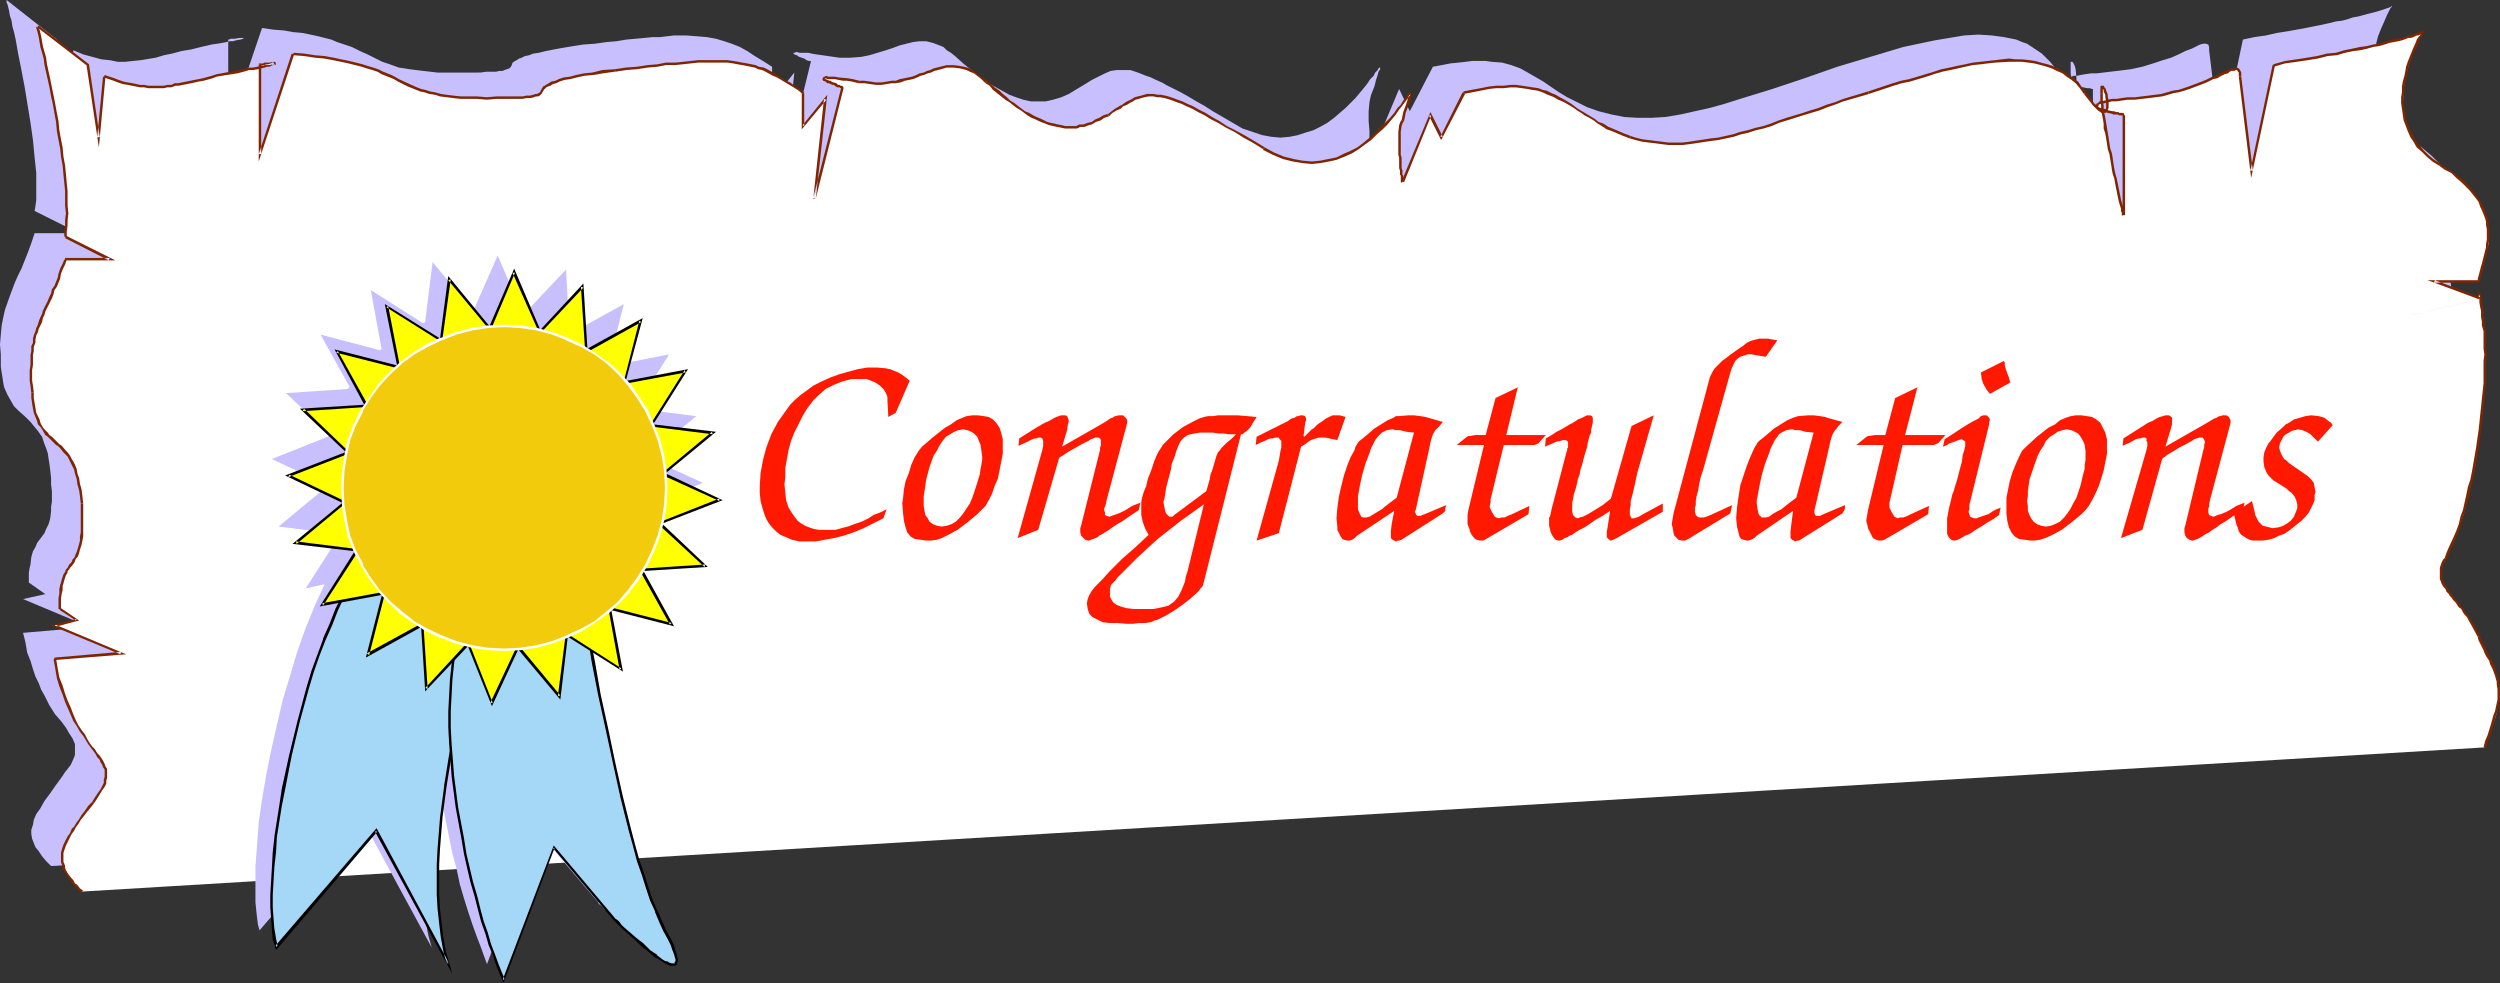 <?xml version="1.0" encoding="UTF-8" standalone="no"?>
<svg
   version="1.0"
   width="129.724mm"
   height="51.011mm"
   id="svg105"
   sodipodi:docname="Congratulations 1.wmf"
   xmlns:inkscape="http://www.inkscape.org/namespaces/inkscape"
   xmlns:sodipodi="http://sodipodi.sourceforge.net/DTD/sodipodi-0.dtd"
   xmlns="http://www.w3.org/2000/svg"
   xmlns:svg="http://www.w3.org/2000/svg">
  <rect width="100%" height="100%" fill="#333333" stroke="none"/>
  <sodipodi:namedview
     id="namedview105"
     pagecolor="#ffffff"
     bordercolor="#000000"
     borderopacity="0.25"
     inkscape:showpageshadow="2"
     inkscape:pageopacity="0.0"
     inkscape:pagecheckerboard="0"
     inkscape:deskcolor="#d1d1d1"
     inkscape:document-units="mm" />
  <defs
     id="defs1">
    <pattern
       id="WMFhbasepattern"
       patternUnits="userSpaceOnUse"
       width="6"
       height="6"
       x="0"
       y="0" />
  </defs>
  <path
     style="fill:#c8bfff;fill-opacity:1;fill-rule:evenodd;stroke:none"
     d="m 481.083,141.569 0.97,-2.424 0.646,-2.101 0.646,-1.778 0.323,-1.616 0.323,-1.454 v -1.293 -1.131 l -0.162,-1.131 -0.646,-2.101 -0.808,-2.101 -1.131,-2.101 -0.646,-1.293 -0.646,-1.293 -0.646,-1.293 -0.646,-1.293 -0.646,-1.131 -0.808,-1.131 -1.454,-1.939 -1.454,-1.616 -0.485,-0.808 -0.485,-0.808 -0.485,-0.808 -0.162,-0.808 v -0.808 -0.97 l 0.323,-0.97 0.485,-0.97 0.97,-1.778 0.97,-2.263 0.97,-2.586 0.808,-2.747 0.808,-2.909 0.646,-3.071 0.646,-3.071 0.485,-3.232 0.808,-6.464 0.323,-3.071 0.323,-3.071 V 67.229 l 0.162,-2.747 -0.162,-2.424 -0.162,-2.101 -0.162,-1.939 -0.162,-1.454 -0.162,-1.293 -0.162,-0.97 v -0.646 l -0.162,-0.485 v -0.485 h -0.162 v -0.162 0.162 l -0.162,0.162 v 0.485 l -18.422,4.363 18.422,-4.363 -8.565,-3.232 h 8.565 l 0.323,-0.97 0.323,-1.293 0.646,-2.424 0.323,-1.293 0.323,-1.293 0.162,-1.454 -0.162,-1.454 -0.162,-1.454 -0.485,-1.616 -0.485,-1.454 -1.131,-1.616 -1.131,-1.616 -0.808,-0.808 -0.808,-0.808 -0.97,-0.808 -0.97,-0.808 -1.293,-0.808 -1.293,-0.808 -1.131,-0.97 -1.131,-0.808 -0.97,-0.808 -0.97,-1.131 -0.646,-0.97 -0.646,-0.97 -0.485,-0.97 -0.485,-1.131 -0.485,-2.263 -0.323,-2.101 0.162,-2.101 0.162,-2.101 0.485,-1.939 0.485,-1.939 0.646,-1.616 0.646,-1.454 0.485,-1.131 0.485,-0.97 0.162,-0.323 0.162,-0.162 0.162,-0.162 v -0.162 0 l -0.162,0.162 -0.323,0.162 -0.485,0.162 -0.485,0.162 -0.97,0.323 -1.131,0.323 -1.293,0.323 -1.778,0.485 -0.97,0.162 -0.97,0.323 -1.131,0.323 -1.293,0.162 -1.293,0.323 -1.454,0.323 -1.616,0.323 -1.616,0.323 -1.778,0.323 -1.778,0.323 -2.101,0.323 -2.101,0.485 -2.262,0.323 -2.262,0.485 -4.363,20.686 -2.262,-18.585 V 9.212 l -0.162,-0.485 -0.485,-0.162 h -0.485 l -0.646,0.162 -0.646,0.323 -0.97,0.485 -1.293,0.485 -1.293,0.646 -1.454,0.646 -1.616,0.485 -1.939,0.646 -2.101,0.646 -2.262,0.485 -2.586,0.323 -2.747,0.323 -1.293,0.162 h -1.131 l -1.131,0.162 -0.97,0.162 -0.646,0.162 h -0.646 l -0.485,0.162 -0.485,0.162 -0.162,0.162 -0.323,0.162 v 0.162 0.323 l 0.485,0.323 0.646,0.162 0.646,0.323 1.454,0.323 0.808,0.162 h 0.485 l 0.485,0.162 h 0.162 v 19.555 0 l -0.162,-0.162 v -0.646 l -0.323,-0.808 -0.162,-1.293 -0.485,-1.454 -0.323,-1.616 -0.323,-1.939 -0.485,-1.939 -0.808,-4.04 -0.646,-3.879 -0.323,-1.939 -0.162,-1.616 -0.162,-1.293 V 13.09 12.767 12.282 12.121 h 0.162 0.162 l 0.162,0.162 0.323,0.646 0.162,0.646 0.162,1.616 v 0.646 0.646 l -0.323,0.323 -0.162,0.162 h -0.162 l -0.323,-0.162 -0.323,-0.162 -0.323,-0.162 -0.485,-0.485 -0.485,-0.485 -0.646,-0.646 -0.485,-0.808 -0.646,-0.97 -0.808,-0.97 -0.808,-0.808 -0.808,-0.808 -0.97,-0.646 -0.97,-0.646 -0.97,-0.646 -0.97,-0.323 -1.131,-0.485 -2.424,-0.485 -2.424,-0.323 -2.586,-0.162 -2.747,0.162 -2.909,0.485 -2.909,0.485 -3.07,0.646 -3.07,0.646 -6.464,1.939 -6.464,1.939 -6.464,2.263 -6.302,2.101 -6.302,1.939 -3.07,0.97 -2.909,0.808 -2.909,0.646 -2.909,0.646 -2.909,0.485 -2.747,0.162 h -2.586 l -2.747,-0.162 -2.424,-0.485 -2.586,-0.646 -2.262,-0.808 -1.939,-0.97 -1.939,-0.97 -1.616,-0.97 -3.07,-2.101 -3.07,-1.778 -1.454,-0.808 -1.778,-0.646 -1.778,-0.485 -2.101,-0.162 -1.131,-0.162 h -2.586 l -1.293,0.162 -1.454,0.162 -1.616,0.162 -1.616,0.323 -1.778,0.323 -4.525,8.727 -2.101,-4.363 -5.494,13.09 V 30.382 30.221 29.736 l -0.162,-0.646 v -0.646 l -0.162,-0.808 v -1.939 l -0.162,-1.939 v -1.939 l 0.162,-1.778 0.162,-0.808 0.162,-0.646 0.646,-1.616 0.323,-1.293 0.323,-0.97 0.162,-0.646 0.323,-0.485 v -0.323 h -0.162 l -0.162,0.162 -0.162,0.323 -0.485,0.485 -0.323,0.646 -0.646,0.646 -0.646,0.97 -0.646,0.808 -0.808,0.97 -0.808,0.97 -1.939,1.939 -1.131,0.97 -1.131,0.97 -1.293,0.97 -1.454,0.808 -1.293,0.646 -1.616,0.485 -1.454,0.485 -1.616,0.323 -1.778,0.162 -1.778,-0.162 -1.778,-0.323 -1.939,-0.646 -1.939,-0.646 -1.939,-1.131 -1.939,-1.131 -1.939,-1.131 -1.778,-1.131 -1.454,-0.808 -1.616,-0.97 -1.454,-0.808 -1.293,-0.646 -1.293,-0.646 -1.131,-0.646 -1.131,-0.485 -0.97,-0.485 -0.97,-0.323 -1.616,-0.646 -1.454,-0.485 h -1.454 -1.293 l -1.131,0.162 -1.131,0.485 -1.293,0.646 -1.293,0.646 -1.293,0.808 -1.616,0.97 -1.616,0.97 -1.454,0.646 -1.616,0.485 -1.454,0.323 h -1.454 -1.454 l -1.454,-0.323 -1.454,-0.485 -1.293,-0.485 -1.454,-0.808 -1.454,-0.808 -1.616,-0.97 -1.454,-1.131 -1.454,-1.131 -1.616,-1.293 -1.616,-1.454 -0.808,-0.646 -0.808,-0.485 -0.646,-0.646 -0.808,-0.323 -1.293,-0.485 -1.293,-0.323 h -1.293 l -1.293,0.162 -1.293,0.323 -1.293,0.323 -1.293,0.485 -1.454,0.485 -1.616,0.485 -1.616,0.485 -1.616,0.323 -2.101,0.162 h -2.101 l -2.262,-0.323 -1.131,-0.162 -1.131,-0.162 -0.97,-0.162 -0.646,-0.162 h -0.808 -0.485 -0.485 l -0.485,-0.162 -0.485,0.162 h -0.162 v 0.162 l 0.162,0.162 0.485,0.162 0.485,0.323 0.97,0.323 0.485,0.323 0.485,0.162 h 0.323 v 0.162 l -5.333,21.655 2.101,-19.555 -4.363,5.495 v -6.626 l -1.778,-1.131 -1.616,-0.97 -1.454,-0.97 -1.454,-0.808 -1.616,-0.646 -1.454,-0.485 -1.616,-0.485 -1.778,-0.323 -1.939,-0.162 -2.101,-0.162 h -2.424 l -1.454,0.162 -1.293,0.162 h -1.454 l -1.616,0.162 -1.778,0.162 -1.778,0.162 -1.939,0.323 -1.939,0.162 -2.262,0.323 -2.262,0.162 -2.101,0.323 -1.939,0.323 -1.778,0.323 -1.616,0.323 -1.293,0.323 -1.131,0.162 -0.808,0.323 -0.808,0.162 -0.646,0.323 -0.485,0.162 -0.485,0.323 -0.323,0.162 -0.485,0.323 -0.162,0.485 -0.162,0.323 -0.323,0.323 -0.485,0.162 -0.485,0.162 -0.323,0.162 h -0.646 l -0.646,0.162 h -0.808 -1.131 l -1.131,0.162 H 92.92 89.365 87.587 85.81 L 84.355,14.06 82.901,13.898 81.608,13.737 80.315,13.575 79.346,13.413 78.214,13.252 76.437,12.605 74.982,12.121 72.074,10.666 70.619,10.02 69.003,9.212 67.064,8.565 66.094,8.242 64.963,7.757 63.67,7.434 62.378,7.111 60.923,6.788 59.307,6.464 57.53,6.303 55.752,5.979 53.651,5.818 51.389,5.495 v 0 L 44.763,25.049 V 7.757 h 0.162 l 0.323,-0.162 h 0.808 l 0.97,-0.162 h 0.808 v 0 l -0.162,0.162 -0.485,0.162 -0.97,0.162 -0.485,0.162 h -0.646 l -0.646,0.162 -0.808,0.162 -0.97,0.162 -1.131,0.162 -2.101,0.485 -1.939,0.485 -1.939,0.323 -1.778,0.485 -1.616,0.323 -1.616,0.485 -2.909,0.485 -1.616,0.162 -1.454,0.162 H 23.109 L 21.493,11.797 19.877,11.636 18.099,11.151 16.322,10.666 14.382,9.858 13.251,21.817 11.15,7.757 1.293,0 v 0.162 0.323 l 0.162,0.323 0.162,0.646 0.162,0.646 0.162,0.97 0.323,0.97 0.162,1.131 0.323,1.131 0.323,1.454 0.485,2.747 0.646,3.232 0.646,3.394 1.131,6.949 0.485,3.394 0.323,3.394 0.323,3.071 v 1.454 2.747 1.131 l -0.162,1.131 -0.162,0.97 8.726,4.363 H 6.787 L 6.141,47.674 5.494,49.452 4.848,51.068 4.202,52.684 3.555,53.977 2.909,55.432 1.939,58.017 0.97,60.765 0.646,62.219 0.323,63.835 0.162,65.613 0,67.552 0.162,69.491 v 2.424 l 0.162,1.131 0.162,0.97 0.162,1.131 0.162,0.808 0.646,1.454 0.646,1.131 0.646,1.131 0.808,0.808 1.616,1.454 0.808,0.808 0.646,0.808 0.808,0.97 0.808,1.131 0.485,1.454 0.323,0.808 0.323,0.97 0.162,1.131 0.162,0.97 0.162,1.293 0.162,1.454 v 1.293 l 0.162,1.293 v 2.101 l -0.162,0.97 v 0.808 l -0.162,1.454 -0.323,1.131 -0.485,0.97 -0.323,0.808 -0.485,0.646 -0.97,1.293 -0.323,0.808 -0.485,0.808 -0.323,1.131 -0.162,1.454 -0.162,0.646 -0.162,0.97 v 0.97 0.97 l 3.232,2.263 -4.363,0.97 13.09,5.495 -13.09,1.131 v 0 l 0.485,1.939 0.323,1.939 0.646,1.616 0.485,1.616 0.485,1.454 0.646,1.293 0.485,1.293 0.646,1.131 0.97,1.939 1.131,1.778 1.131,1.293 0.97,1.293 0.646,1.131 0.646,0.97 0.485,1.131 v 0.97 1.131 l -0.162,0.485 -0.646,1.454 -0.485,0.646 -0.646,0.808 -0.646,0.97 -1.293,1.778 -1.131,1.616 -0.97,1.293 -0.808,1.454 -0.808,1.131 -0.485,1.131 -0.162,0.97 -0.323,0.97 v 0.808 l 0.162,0.97 0.323,0.808 0.323,0.808 0.646,0.808 0.646,0.97 0.808,0.97 0.97,0.97 z"
     id="path1" />
  <path
     style="fill:#ffffff;fill-opacity:1;fill-rule:evenodd;stroke:none"
     d="m 487.223,146.579 0.97,-2.263 0.646,-2.101 0.646,-1.778 0.323,-1.616 0.162,-1.454 0.162,-1.293 v -1.293 l -0.162,-1.131 -0.646,-2.101 -0.808,-1.939 -1.131,-2.263 -0.646,-1.131 -0.646,-1.454 -0.646,-1.293 -0.646,-1.293 -0.808,-1.131 -0.808,-1.131 -1.454,-1.778 -1.293,-1.778 -0.485,-0.808 -0.485,-0.808 -0.485,-0.808 -0.162,-0.808 -0.162,-0.808 0.162,-0.97 0.323,-0.808 0.485,-0.97 0.97,-1.939 0.97,-2.263 0.97,-2.586 0.808,-2.586 0.646,-2.909 0.808,-3.071 0.646,-3.232 0.485,-3.071 0.808,-6.464 0.323,-3.232 0.162,-2.909 0.162,-2.909 0.162,-2.747 -0.162,-2.424 -0.162,-2.263 -0.162,-1.778 -0.162,-1.616 -0.162,-1.293 -0.162,-0.808 V 58.664 l -0.162,-0.485 -0.162,-0.323 v -0.162 0 0 l -0.162,0.323 v 0.485 l -18.422,4.363 18.422,-4.363 -8.726,-3.394 h 8.726 v 0.162 l 0.323,-1.131 0.323,-1.131 0.646,-2.424 0.323,-1.293 0.323,-1.454 V 46.543 45.089 l -0.162,-1.616 -0.485,-1.454 -0.646,-1.616 -0.97,-1.616 -1.293,-1.454 -0.646,-0.808 -0.808,-0.97 -0.97,-0.808 -1.131,-0.808 -1.131,-0.808 -1.293,-0.808 -1.293,-0.808 -0.97,-0.808 -1.131,-0.97 -0.808,-0.97 -0.646,-0.97 -0.646,-1.131 -0.646,-0.97 -0.323,-0.97 -0.485,-2.263 -0.323,-2.101 0.162,-2.263 0.162,-1.939 0.485,-2.101 0.485,-1.778 0.646,-1.778 0.646,-1.293 0.485,-1.293 0.485,-0.97 0.162,-0.162 0.162,-0.323 V 6.303 h 0.162 -0.162 V 6.464 h -0.323 l -0.485,0.323 -0.646,0.162 -0.808,0.323 -1.131,0.162 -1.293,0.485 -1.778,0.323 -0.97,0.323 -0.97,0.162 -1.131,0.323 -1.293,0.323 -1.293,0.323 -1.454,0.162 -1.616,0.485 -1.616,0.162 -1.778,0.323 -1.939,0.485 -1.939,0.323 -2.101,0.323 -2.262,0.323 -2.424,0.485 -4.363,20.686 -2.101,-18.423 v -0.646 l -0.323,-0.485 -0.323,-0.162 h -0.485 -0.646 l -0.808,0.485 -0.97,0.323 -1.131,0.485 -1.293,0.646 -1.454,0.646 -1.616,0.646 -1.939,0.646 -2.101,0.485 -2.262,0.485 -2.586,0.485 -2.747,0.323 h -1.293 l -1.293,0.162 h -0.97 l -0.97,0.162 -0.646,0.162 -0.646,0.162 -0.485,0.162 -0.485,0.162 -0.485,0.162 -0.162,0.323 0.162,0.323 0.485,0.162 0.485,0.323 0.808,0.162 1.454,0.323 0.808,0.323 h 0.485 l 0.485,0.162 v 0 19.555 -0.162 0 l -0.162,-0.646 -0.162,-0.97 -0.323,-1.293 -0.323,-1.454 -0.323,-1.616 -0.485,-1.778 -0.323,-2.101 -0.808,-4.04 -0.646,-3.879 -0.323,-1.778 -0.162,-1.616 -0.162,-1.454 -0.162,-1.131 v -0.485 l 0.162,-0.323 v -0.162 l 0.162,-0.162 h 0.162 l 0.162,0.323 0.162,0.485 0.323,0.808 0.162,1.454 v 0.808 l -0.162,0.646 -0.162,0.323 -0.485,0.162 -0.162,-0.162 -0.323,-0.162 -0.485,-0.323 -0.323,-0.323 -0.485,-0.485 -0.646,-0.808 -0.485,-0.808 -0.808,-0.808 -0.646,-0.97 -0.808,-0.97 -0.808,-0.808 -0.97,-0.646 -0.97,-0.646 -0.97,-0.485 -1.131,-0.485 -0.97,-0.485 -2.424,-0.485 -2.424,-0.323 h -2.586 l -2.747,0.162 -2.909,0.323 -2.909,0.485 -3.07,0.646 -3.232,0.808 -6.302,1.778 -6.464,2.101 -6.626,2.101 -6.302,2.101 -6.141,2.101 -3.07,0.808 -2.909,0.808 -2.909,0.808 -2.909,0.485 -2.909,0.485 -2.747,0.162 h -2.586 l -2.747,-0.162 -2.424,-0.323 -2.586,-0.646 -2.262,-0.97 -2.101,-0.808 -1.778,-1.131 -1.778,-0.97 -2.909,-1.939 -3.07,-1.778 -1.616,-0.808 -1.616,-0.646 -1.778,-0.485 -2.262,-0.323 h -1.131 -2.424 -1.454 l -1.454,0.162 -1.616,0.323 -1.616,0.162 -1.778,0.485 -4.363,8.727 -2.101,-4.363 -5.494,13.09 v -0.162 -0.323 l -0.162,-0.485 v -0.485 -0.808 l -0.162,-0.808 v -1.778 l -0.162,-1.939 v -1.939 l 0.162,-1.778 0.162,-0.808 0.162,-0.808 0.646,-1.454 0.323,-1.293 0.323,-0.97 0.162,-0.808 0.162,-0.485 v -0.162 0 l -0.162,0.162 -0.323,0.323 -0.323,0.485 -0.323,0.485 -0.646,0.808 -0.646,0.808 -0.646,0.97 -0.808,0.97 -0.808,0.97 -2.101,1.939 -0.97,0.97 -1.293,0.97 -1.293,0.808 -1.293,0.808 -1.454,0.646 -1.454,0.646 -1.454,0.323 -1.616,0.323 -1.778,0.162 -1.778,-0.162 -1.778,-0.323 -1.939,-0.485 -1.939,-0.808 -1.939,-1.131 -1.939,-1.131 -1.939,-1.131 -1.778,-0.97 -1.616,-0.97 -1.454,-0.97 -1.454,-0.808 -1.293,-0.646 -1.293,-0.646 -1.131,-0.646 -1.131,-0.485 -0.97,-0.485 -0.97,-0.323 -1.778,-0.646 -1.454,-0.323 -1.293,-0.162 -1.293,0.162 -1.131,0.162 -1.293,0.323 -1.131,0.646 -1.293,0.646 -1.293,0.97 -1.616,0.97 -1.616,0.808 -1.616,0.646 -1.454,0.646 -1.454,0.162 -1.454,0.162 -1.454,-0.162 -1.454,-0.162 -1.454,-0.485 -1.454,-0.646 -1.293,-0.646 -1.616,-0.97 -1.454,-0.97 -1.454,-1.131 -1.454,-1.131 -1.616,-1.293 -1.616,-1.293 -0.808,-0.808 -0.808,-0.485 -0.646,-0.485 -0.808,-0.323 -1.293,-0.646 -1.293,-0.323 h -1.293 l -1.293,0.162 -1.293,0.323 -1.293,0.485 -2.747,0.97 -1.616,0.485 -1.616,0.323 -1.778,0.323 -1.939,0.162 h -2.101 l -2.424,-0.162 -1.131,-0.323 -0.97,-0.162 -0.97,-0.162 h -0.808 l -0.646,-0.162 h -0.646 -0.485 -0.323 -0.485 l -0.162,0.162 v 0 l 0.162,0.323 0.323,0.162 0.485,0.162 1.131,0.485 0.485,0.162 0.485,0.162 0.162,0.162 h 0.162 l -5.494,21.817 2.262,-19.555 -4.363,5.333 v -6.464 l -1.778,-1.131 -1.616,-1.131 -1.454,-0.97 -1.616,-0.646 -1.454,-0.808 -1.454,-0.485 -1.616,-0.323 -1.778,-0.323 -1.939,-0.323 h -2.101 -2.424 -1.454 l -1.293,0.162 h -1.616 l -1.454,0.323 h -1.778 l -1.778,0.162 -1.939,0.323 -2.101,0.162 -2.101,0.323 -2.262,0.323 -2.262,0.323 -1.939,0.323 -1.778,0.162 -1.454,0.323 -1.293,0.323 -1.131,0.162 -0.97,0.323 -0.646,0.323 -0.646,0.162 -0.646,0.323 -0.323,0.162 -0.323,0.162 -0.485,0.485 -0.162,0.323 -0.162,0.323 -0.323,0.323 -0.485,0.323 -0.485,0.162 h -0.323 l -0.646,0.162 h -0.646 -0.97 l -0.97,0.162 h -1.131 l -1.454,0.162 H 95.505 93.728 L 91.95,19.231 90.334,19.07 H 89.041 L 87.749,18.908 86.456,18.747 85.325,18.585 84.355,18.262 82.578,17.777 80.962,17.13 78.053,15.838 76.598,15.03 74.982,14.383 73.205,13.575 72.235,13.252 71.104,12.929 69.811,12.605 68.518,12.282 67.064,11.959 65.448,11.636 63.67,11.313 61.893,10.989 59.792,10.828 57.53,10.666 50.904,30.221 V 12.767 h 0.162 0.162 l 0.808,-0.162 h 0.97 0.97 v 0 h -0.162 l -0.485,0.162 -0.97,0.162 -0.485,0.162 -0.646,0.162 h -0.646 l -0.808,0.323 -0.97,0.162 -1.131,0.162 -2.101,0.485 -2.101,0.323 -1.778,0.485 -1.778,0.323 -1.616,0.485 -1.616,0.323 -3.07,0.485 -1.454,0.323 h -1.454 -1.616 l -1.454,-0.162 -1.616,-0.323 -1.778,-0.323 -1.778,-0.646 -1.939,-0.646 -1.131,11.959 L 17.291,12.767 7.434,5.171 v 0 0.323 l 0.162,0.485 0.162,0.485 0.162,0.808 0.162,0.97 0.323,0.97 0.162,1.131 0.323,1.131 0.323,1.293 0.485,2.909 0.646,3.232 0.646,3.232 1.131,6.949 0.485,3.555 0.323,3.232 0.162,3.232 0.162,1.454 v 1.293 1.293 l -0.162,1.293 -0.162,1.131 -0.162,0.97 8.726,4.363 h -8.726 l -0.485,1.939 -0.808,1.778 -0.485,1.616 -0.646,1.454 L 9.696,59.149 9.05,60.441 7.918,63.189 7.11,65.774 6.626,67.229 6.464,68.845 6.302,70.623 6.141,72.562 v 2.101 l 0.162,2.263 0.162,1.131 0.162,1.131 0.162,0.97 0.162,0.808 0.646,1.616 0.646,1.131 0.646,0.97 0.808,0.97 1.454,1.454 0.808,0.646 0.808,0.808 0.808,0.97 0.646,1.131 0.646,1.616 0.323,0.808 0.162,0.97 0.323,0.97 0.162,1.131 0.162,1.293 v 1.293 l 0.162,1.293 v 1.293 l 0.162,1.131 -0.162,1.131 v 0.808 0.97 l -0.323,1.293 -0.323,1.131 -0.323,1.131 -0.808,1.454 -0.97,1.293 -0.485,0.808 -0.323,0.808 -0.323,1.131 -0.323,1.293 v 0.808 l -0.162,0.808 v 0.97 1.131 l 3.232,2.101 -4.363,1.131 13.09,5.495 -13.09,0.97 0.485,1.939 0.323,1.939 0.485,1.616 0.646,1.616 0.485,1.454 0.646,1.293 0.485,1.293 0.485,1.131 1.131,1.939 1.131,1.778 0.485,0.808 0.485,0.646 1.131,1.293 0.646,1.131 0.646,0.97 0.485,0.97 v 0.97 1.131 l -0.323,0.646 -0.485,1.293 -0.485,0.808 -0.646,0.808 -0.646,0.808 -1.293,1.778 -1.293,1.616 -0.97,1.454 -0.646,1.293 -0.808,1.131 -0.485,1.131 -0.323,1.131 -0.162,0.808 v 0.97 l 0.162,0.808 0.162,0.808 0.485,0.808 0.485,0.97 0.646,0.808 0.97,0.97 0.808,0.97 z"
     id="path2" />
  <path
     style="fill:#7f2600;fill-opacity:1;fill-rule:evenodd;stroke:none"
     d="m 487.547,146.74 v 0 l 0.323,-1.293 0.485,-1.131 0.646,-2.101 0.485,-1.778 0.323,-0.97 0.162,-0.646 0.323,-1.616 v -0.646 -0.646 -0.646 l -0.162,-1.131 v -0.485 l -0.162,-0.646 -0.162,-0.485 -0.485,-1.616 -0.485,-0.97 -0.162,-0.485 -0.323,-0.485 -0.323,-0.646 -0.323,-0.485 -0.162,-0.646 -0.323,-0.646 -0.323,-0.485 -0.323,-0.808 -0.162,-0.485 v 0 l -0.485,0.162 v 0 l 0.162,0.646 0.323,0.646 0.323,0.646 0.323,0.646 0.162,0.485 0.323,0.646 0.323,0.485 0.323,0.485 0.162,0.646 0.485,0.97 0.485,1.293 0.162,0.646 0.162,0.485 v 0.485 l 0.162,1.131 v 0.646 0.646 0.646 l -0.323,1.454 -0.162,0.808 -0.323,0.808 -0.485,1.778 -0.646,2.101 -0.485,1.131 -0.323,1.293 v -0.162 z"
     id="path3" />
  <path
     style="fill:#7f2600;fill-opacity:1;fill-rule:evenodd;stroke:none"
     d="m 486.415,124.761 -1.131,-2.101 -0.808,-1.293 -0.323,-0.485 -0.485,-0.646 -0.323,-0.485 -0.323,-0.485 -0.808,-0.97 -0.323,-0.485 -0.485,-0.323 -0.162,-0.485 -0.485,-0.485 -0.162,-0.323 -0.323,-0.485 -0.323,-0.323 -0.323,-0.485 -0.162,-0.323 -0.162,-0.323 -0.162,-0.485 -0.162,-0.323 v -0.323 -0.485 -0.808 -0.485 l 0.162,-0.485 0.162,-0.323 0.162,-0.485 0.323,-0.323 v -0.162 l -0.323,-0.162 v 0 l -0.323,0.323 -0.323,0.646 -0.162,0.485 -0.162,0.485 v 0.485 0.808 0.485 0.485 l 0.162,0.323 0.162,0.485 0.162,0.323 0.323,0.485 0.323,0.323 0.162,0.485 0.485,0.485 0.162,0.323 0.323,0.323 0.323,0.485 0.485,0.485 0.323,0.485 0.323,0.485 0.485,0.323 0.323,0.646 0.323,0.485 0.485,0.485 0.323,0.646 0.646,1.131 1.131,2.101 z"
     id="path4" />
  <path
     style="fill:#7f2600;fill-opacity:1;fill-rule:evenodd;stroke:none"
     d="m 479.79,109.57 h 0.162 l 0.323,-0.97 0.485,-0.97 0.97,-2.263 0.485,-1.293 0.485,-1.293 0.323,-1.293 0.485,-1.454 0.323,-1.454 0.485,-1.293 0.162,-1.616 0.485,-1.454 0.323,-1.616 0.808,-4.687 0.485,-3.394 0.162,-1.616 0.162,-1.616 0.162,-1.454 0.162,-1.616 0.323,-3.071 v -1.454 -1.454 -1.454 l 0.162,-1.293 -0.162,-1.131 v -2.424 -0.97 h -0.485 v 0.97 2.424 l 0.162,1.131 -0.162,1.293 v 1.454 1.454 1.454 l -0.323,3.071 -0.162,1.616 -0.162,1.454 -0.162,1.616 -0.162,1.454 -0.485,3.394 -0.808,4.687 -0.323,1.616 -0.485,1.454 -0.323,1.616 -0.323,1.454 -0.323,1.454 -0.485,1.293 -0.323,1.454 -0.485,1.293 -0.485,1.131 -0.97,2.101 -0.485,1.131 -0.323,0.97 v 0 z"
     id="path5" />
  <path
     style="fill:#7f2600;fill-opacity:1;fill-rule:evenodd;stroke:none"
     d="m 487.547,64.966 v 0 l -0.323,-1.131 v -0.808 l -0.162,-0.808 v -0.808 -0.646 l -0.162,-0.485 -0.162,-1.131 V 58.987 58.664 l -0.162,-0.485 V 58.017 57.856 57.532 l -0.323,-0.162 h -0.323 v 1.131 l 0.323,0.162 v -0.485 l 0.162,0.323 -0.162,-0.808 -0.162,0.162 v -0.162 0.323 0.162 0.162 l 0.162,0.323 v 0.323 0.323 l 0.162,0.97 0.162,0.646 v 0.485 0.808 l 0.162,0.808 V 63.835 l 0.323,1.131 v 0 z"
     id="path6" />
  <path
     style="fill:#7f2600;fill-opacity:1;fill-rule:evenodd;stroke:none"
     d="m 486.092,58.179 -18.422,4.363 v 0.485 l 19.23,-4.525 -9.373,-3.555 -0.162,0.485 h 8.726 v -0.485 h -10.019 l 10.019,3.717 v -0.485 l -18.422,4.363 v 0.485 l 18.584,-4.363 z"
     id="path7" />
  <path
     style="fill:#7f2600;fill-opacity:1;fill-rule:evenodd;stroke:none"
     d="m 486.415,55.27 v -0.485 l 0.162,-0.646 0.162,-0.485 0.162,-0.646 0.162,-0.646 0.162,-0.485 0.162,-0.808 0.162,-0.485 0.323,-1.454 0.162,-0.485 v -0.808 l 0.162,-0.808 v -2.101 l -0.162,-0.808 v -0.808 l -0.162,-0.646 -0.323,-0.808 -0.323,-0.808 -0.323,-0.808 -0.485,-0.808 -0.485,-0.808 -0.646,-0.808 -0.646,-0.808 -1.616,-1.778 -0.97,-0.646 -1.131,-0.97 -1.131,-0.646 -1.131,-0.808 -0.323,0.323 1.131,0.808 1.293,0.646 0.97,0.97 0.97,0.808 1.616,1.616 0.646,0.808 0.646,0.808 0.485,0.646 0.323,0.97 0.323,0.646 0.323,0.808 0.323,0.808 0.162,0.646 v 0.646 l 0.162,0.808 v 2.101 l -0.162,0.808 v 0.646 l -0.162,0.646 -0.323,1.293 -0.162,0.646 -0.162,0.646 -0.162,0.485 -0.162,0.646 -0.162,0.646 -0.162,0.646 -0.162,0.485 v 0.646 -0.162 z"
     id="path8" />
  <path
     style="fill:#7f2600;fill-opacity:1;fill-rule:evenodd;stroke:none"
     d="m 478.659,32.16 -1.454,-0.97 -0.97,-0.808 -0.97,-0.97 -0.808,-0.97 -0.808,-0.97 -0.485,-0.97 -0.485,-0.97 -0.808,-2.101 -0.162,-1.131 -0.162,-0.97 -0.162,-1.131 v -1.131 l 0.162,-0.97 v -1.131 l 0.162,-0.808 0.323,-1.131 0.162,-0.97 0.162,-0.97 0.323,-0.808 0.323,-0.97 0.323,-0.808 0.323,-0.646 0.646,-1.293 0.162,-0.485 0.162,-0.646 0.323,-0.323 0.162,-0.323 0.162,-0.162 v -0.162 0 0 -0.485 0 l -0.323,0.162 -0.162,0.162 V 6.464 l -0.162,0.485 -0.323,0.323 -0.323,0.485 -0.162,0.485 -0.646,1.454 -0.323,0.808 -0.323,0.808 -0.323,0.808 -0.323,0.97 -0.162,0.97 -0.162,0.808 -0.323,1.131 -0.162,0.97 v 1.131 l -0.162,0.97 v 1.131 l 0.162,1.131 0.162,1.131 0.162,1.131 0.808,2.101 0.485,1.131 0.646,0.97 0.646,1.131 0.97,0.808 0.97,0.97 1.131,0.97 1.293,0.808 z"
     id="path9" />
  <path
     style="fill:#7f2600;fill-opacity:1;fill-rule:evenodd;stroke:none"
     d="M 475.265,6.464 V 5.979 h -0.323 v 0.162 h -0.162 l -0.162,0.162 h -0.162 l -0.323,0.162 h -0.162 l -0.485,0.162 -0.323,0.162 -0.485,0.162 h -0.485 l -1.293,0.485 -0.646,0.162 -1.778,0.323 -0.97,0.323 -0.97,0.323 -1.131,0.162 -1.293,0.323 -1.293,0.162 -1.454,0.323 -1.616,0.323 -1.616,0.485 -1.778,0.162 -1.939,0.485 -1.939,0.323 -2.101,0.323 -2.262,0.323 -2.262,0.646 v 0.485 l 2.262,-0.646 2.262,-0.323 2.262,-0.323 1.939,-0.323 1.939,-0.485 1.778,-0.162 1.616,-0.485 1.616,-0.323 1.293,-0.162 1.454,-0.323 1.131,-0.323 1.131,-0.162 1.131,-0.323 0.97,-0.323 1.778,-0.323 0.646,-0.162 1.293,-0.485 h 0.485 l 0.485,-0.162 0.323,-0.162 0.323,-0.162 h 0.323 l 0.323,-0.162 0.323,-0.162 v 0 h 0.162 V 6.464 h 0.162 V 5.979 Z"
     id="path10" />
  <path
     style="fill:#7f2600;fill-opacity:1;fill-rule:evenodd;stroke:none"
     d="m 445.692,12.767 -4.363,20.686 h 0.485 l -2.262,-18.423 h -0.485 l 2.424,19.878 4.686,-22.14 z"
     id="path11" />
  <path
     style="fill:#7f2600;fill-opacity:1;fill-rule:evenodd;stroke:none"
     d="m 439.551,15.03 v -0.162 -0.323 -0.323 l -0.162,-0.323 -0.162,-0.323 -0.162,-0.162 -0.323,-0.162 h -0.323 l -0.162,0.162 h -0.323 -0.323 l -0.485,0.162 -0.485,0.162 -0.485,0.323 -0.485,0.162 -0.485,0.323 -0.646,0.323 -0.646,0.162 -0.646,0.323 -0.646,0.323 -0.808,0.323 -2.586,0.97 -0.97,0.323 -0.97,0.323 -1.131,0.162 -1.131,0.323 -1.131,0.323 -2.586,0.323 -1.293,0.162 -1.293,0.162 v 0 0.485 0 l 1.293,-0.162 1.454,-0.162 2.586,-0.323 1.131,-0.323 1.131,-0.323 0.97,-0.162 1.131,-0.323 0.97,-0.323 2.586,-0.97 0.808,-0.323 0.646,-0.323 0.646,-0.323 0.808,-0.162 0.485,-0.323 0.646,-0.323 0.323,-0.162 0.646,-0.162 0.323,-0.323 0.323,-0.162 h 0.323 0.323 l 0.162,-0.162 h 0.162 0.162 l 0.162,0.323 v 0 l 0.162,0.162 v 0.323 0.485 0 z"
     id="path12" />
  <path
     style="fill:#7f2600;fill-opacity:1;fill-rule:evenodd;stroke:none"
     d="m 418.705,19.07 h -1.454 l -1.131,0.162 -1.131,0.162 h -0.808 l -0.808,0.162 -0.646,0.162 -0.646,0.162 h -0.323 l -0.323,0.323 -0.323,0.162 v 0.162 l -0.162,0.323 0.162,0.162 0.323,0.323 0.323,0.323 h 0.323 l 0.323,0.162 h 0.162 l 0.485,0.162 0.323,0.162 0.808,0.162 0.323,0.162 h 0.323 0.485 l 0.323,0.162 h 0.323 0.162 0.162 v 0.162 h 0.323 v -0.485 0.162 l -0.162,-0.323 h -0.323 -0.162 -0.323 l -0.162,-0.162 h -0.485 l -0.323,-0.162 h -0.323 l -0.808,-0.162 -0.323,-0.162 -0.485,-0.162 h -0.323 l -0.323,-0.162 h -0.162 l -0.323,-0.162 -0.162,-0.162 0.162,-0.162 v 0 -0.162 l 0.323,-0.162 h 0.323 l 0.646,-0.162 0.646,-0.162 0.646,-0.162 h 0.808 l 1.131,-0.162 1.131,-0.162 h 1.454 z"
     id="path13" />
  <path
     style="fill:#7f2600;fill-opacity:1;fill-rule:evenodd;stroke:none"
     d="m 416.281,22.625 v 19.555 h 0.485 v -19.555 z"
     id="path14" />
  <path
     style="fill:#7f2600;fill-opacity:1;fill-rule:evenodd;stroke:none"
     d="m 416.443,42.341 0.162,-0.323 v -0.162 0 -0.323 l -0.162,-0.323 v -0.485 l -0.162,-0.485 -0.323,-1.131 -0.162,-0.808 -0.162,-0.808 -0.162,-0.808 -0.162,-0.808 -0.162,-0.808 -0.323,-1.131 -0.162,-0.808 -0.162,-0.97 -0.162,-1.131 -0.162,-0.97 -0.323,-0.97 -0.162,-0.97 -0.162,-1.131 -0.162,-0.97 -0.162,-0.97 -0.162,-0.97 -0.162,-0.97 -0.162,-0.808 -0.162,-0.808 v -0.808 l -0.162,-0.646 v -0.646 -1.131 h -0.485 v 1.131 0.646 l 0.162,0.646 v 0.808 l 0.162,0.97 0.162,0.808 0.162,0.97 v 0.97 l 0.323,0.97 0.162,0.97 0.162,0.97 0.162,1.131 0.323,0.97 0.162,0.97 0.162,0.97 0.162,1.131 0.162,0.808 0.323,0.97 0.162,0.97 0.162,0.808 0.162,0.808 0.162,0.808 0.162,0.808 0.323,1.131 0.162,0.485 v 0.485 l 0.162,0.323 v 0.162 0.323 l 0.162,0.162 0.162,-0.485 z"
     id="path15" />
  <path
     style="fill:#7f2600;fill-opacity:1;fill-rule:evenodd;stroke:none"
     d="m 412.403,18.262 v -0.97 h -0.162 0.162 v 0.162 l 0.162,0.162 v 0.323 l 0.162,0.323 0.162,0.323 v 0.485 l 0.162,0.808 v 0.323 0.323 0.323 0.323 l -0.162,0.485 v 0 h -0.323 -0.162 l -0.323,-0.162 -0.323,-0.162 -0.323,-0.485 -0.646,-0.485 -0.485,-0.646 -0.646,-0.808 -0.485,-0.808 -0.485,0.323 0.646,0.808 0.646,0.808 0.485,0.646 0.485,0.485 0.485,0.485 0.485,0.323 0.162,0.162 h 0.323 0.485 0.162 l 0.162,-0.323 0.162,-0.323 0.162,-0.323 v -0.323 -0.323 -0.323 -0.485 l -0.162,-0.808 v -0.323 l -0.162,-0.485 -0.162,-0.323 v -0.162 l -0.162,-0.323 -0.162,-0.162 -0.162,-0.323 h -0.162 -0.323 l -0.162,0.162 v 1.293 z"
     id="path16" />
  <path
     style="fill:#7f2600;fill-opacity:1;fill-rule:evenodd;stroke:none"
     d="m 409.171,18.1 -0.97,-1.131 -0.646,-0.97 -0.97,-0.646 -0.97,-0.808 -0.97,-0.485 -0.97,-0.646 -1.131,-0.485 -0.97,-0.323 -1.293,-0.323 -1.131,-0.323 -1.131,-0.162 -1.454,-0.162 h -1.293 l -1.293,-0.162 -2.747,0.323 -1.454,0.162 -1.454,0.162 -1.454,0.162 -1.454,0.323 -1.616,0.323 -1.454,0.323 -1.616,0.323 -1.454,0.485 -1.616,0.485 -1.616,0.485 -1.616,0.485 -1.616,0.323 -1.616,0.485 -3.394,1.131 -1.454,0.485 0.162,0.485 1.454,-0.485 3.394,-1.131 1.616,-0.485 1.616,-0.323 1.616,-0.485 1.616,-0.485 1.454,-0.485 1.616,-0.485 1.616,-0.323 1.454,-0.323 1.454,-0.323 1.454,-0.323 1.616,-0.162 1.293,-0.162 1.454,-0.162 2.747,-0.162 h 1.293 1.293 l 1.293,0.162 1.131,0.162 1.293,0.323 1.131,0.323 0.97,0.323 0.97,0.485 1.131,0.485 0.808,0.646 0.97,0.646 0.808,0.646 0.808,0.97 0.808,1.131 z"
     id="path17" />
  <path
     style="fill:#7f2600;fill-opacity:1;fill-rule:evenodd;stroke:none"
     d="m 366.347,17.938 -1.616,0.485 -3.232,0.97 -1.616,0.646 -1.616,0.485 -1.616,0.646 -1.616,0.485 -1.454,0.485 -3.232,0.97 -1.454,0.485 -1.616,0.646 -1.454,0.485 -1.454,0.323 -1.616,0.485 -1.454,0.323 -1.454,0.485 -2.909,0.646 -1.454,0.162 -4.202,0.646 -1.293,0.162 h -2.747 l -1.293,-0.162 -1.293,-0.162 -1.293,-0.162 -1.293,-0.162 -1.293,-0.323 -0.97,-0.323 -0.162,0.485 1.131,0.323 1.293,0.323 1.293,0.162 1.293,0.162 1.293,0.162 1.293,0.162 h 2.747 l 1.293,-0.162 4.363,-0.646 1.293,-0.162 3.07,-0.646 1.454,-0.485 1.454,-0.323 1.454,-0.485 1.454,-0.323 1.616,-0.485 1.454,-0.646 1.616,-0.485 3.07,-0.97 1.616,-0.485 1.616,-0.485 1.616,-0.646 1.454,-0.485 1.616,-0.646 3.394,-0.97 1.616,-0.485 z"
     id="path18" />
  <path
     style="fill:#7f2600;fill-opacity:1;fill-rule:evenodd;stroke:none"
     d="m 319.806,26.665 v 0 l -1.293,-0.485 -1.131,-0.485 -1.131,-0.485 -0.808,-0.323 -0.97,-0.646 -0.97,-0.323 -0.808,-0.646 -0.808,-0.485 -0.808,-0.485 -0.808,-0.485 -0.808,-0.485 -0.646,-0.485 -0.646,-0.485 -0.808,-0.485 -0.808,-0.485 -0.646,-0.323 -0.808,-0.485 -0.808,-0.323 -0.97,-0.485 -0.808,-0.162 -0.808,-0.323 -1.131,-0.162 -2.101,-0.323 -1.131,-0.162 h -1.131 l -1.293,0.162 h -1.454 l -1.454,0.162 -1.616,0.323 -1.778,0.323 -1.616,0.323 v 0.485 l 1.778,-0.323 1.616,-0.323 1.616,-0.323 1.454,-0.162 h 1.454 l 1.293,-0.162 h 1.131 l 1.131,0.162 1.131,0.162 0.808,0.162 1.131,0.162 0.97,0.323 0.646,0.323 0.808,0.323 0.808,0.323 0.808,0.485 0.808,0.323 0.646,0.323 0.808,0.485 0.808,0.485 0.646,0.485 0.808,0.485 0.646,0.485 0.97,0.485 0.808,0.485 0.808,0.646 0.808,0.485 0.97,0.646 0.97,0.323 1.131,0.485 1.131,0.485 1.293,0.485 v 0 z"
     id="path19" />
  <path
     style="fill:#7f2600;fill-opacity:1;fill-rule:evenodd;stroke:none"
     d="m 286.84,18.1 -4.363,8.727 h 0.485 l -2.424,-4.848 -5.656,13.575 0.485,0.162 5.333,-13.09 h -0.485 l 2.424,4.848 4.686,-9.05 z"
     id="path20" />
  <path
     style="fill:#7f2600;fill-opacity:1;fill-rule:evenodd;stroke:none"
     d="m 275.043,35.877 0.162,-0.323 v -0.162 -0.323 -0.323 -0.323 l -0.162,-0.162 v -0.485 -0.323 l -0.162,-0.485 v -0.323 -0.485 -0.485 -0.323 -0.485 l -0.162,-0.485 v -4.525 l 0.162,-1.131 0.162,-0.485 0.162,-0.323 v 0 l 0.162,-0.162 -0.485,-0.162 v -0.162 l -0.162,0.323 -0.162,0.323 -0.162,0.485 -0.162,1.293 v 4.525 l 0.162,0.485 v 0.485 0.323 0.485 0.485 0.323 l 0.162,0.485 v 0.323 0.485 l 0.162,0.162 v 0.323 0.323 0.646 l 0.162,0.162 0.162,-0.485 z"
     id="path21" />
  <path
     style="fill:#7f2600;fill-opacity:1;fill-rule:evenodd;stroke:none"
     d="m 275.366,23.756 0.323,-1.616 0.485,-1.293 0.323,-0.97 0.162,-0.808 0.162,-0.485 -0.162,-0.485 -0.485,0.162 -0.162,0.323 -0.323,0.646 -0.485,0.485 -0.485,0.808 -0.646,0.646 -0.646,0.97 -0.808,0.97 -0.97,0.97 -0.97,0.97 -0.97,0.97 -1.131,0.97 -1.131,0.97 -1.293,0.97 -1.293,0.646 -1.454,0.646 -1.293,0.646 -1.616,0.323 -1.616,0.323 -1.616,0.162 -1.778,-0.162 -1.778,-0.323 -1.939,-0.485 -1.939,-0.808 -1.778,-0.97 v 0 l -0.323,0.323 v 0.162 l 1.939,0.97 1.939,0.808 1.939,0.485 1.939,0.323 1.778,0.162 1.616,-0.162 1.778,-0.323 1.454,-0.323 1.616,-0.646 1.454,-0.646 1.293,-0.808 1.293,-0.97 1.131,-0.808 1.131,-1.131 1.131,-0.97 0.97,-0.97 0.808,-0.97 0.808,-0.97 0.646,-0.97 0.646,-0.808 0.485,-0.646 0.485,-0.646 0.323,-0.485 0.323,-0.323 h -0.162 -0.162 l -0.162,0.485 -0.162,0.646 -0.323,0.97 -0.485,1.293 -0.323,1.616 z"
     id="path22" />
  <path
     style="fill:#7f2600;fill-opacity:1;fill-rule:evenodd;stroke:none"
     d="m 248.056,28.928 -2.101,-1.293 -1.939,-1.131 -1.778,-0.97 -1.616,-0.808 -1.454,-0.97 -1.454,-0.808 -1.293,-0.808 -1.293,-0.646 -1.131,-0.646 -1.131,-0.485 -0.97,-0.485 -0.97,-0.323 -0.808,-0.323 -0.97,-0.323 -0.646,-0.162 -0.808,-0.162 h -0.646 l -0.808,-0.162 h -0.646 -0.646 l -1.131,0.323 -0.646,0.162 -0.646,0.162 -0.485,0.323 -0.646,0.323 -0.646,0.323 -0.646,0.485 -0.646,0.323 -0.808,0.485 -0.646,0.485 -0.808,0.646 0.323,0.323 0.646,-0.646 0.808,-0.485 0.808,-0.323 0.485,-0.485 0.808,-0.323 0.485,-0.323 0.646,-0.323 0.485,-0.323 0.646,-0.162 0.485,-0.162 1.293,-0.323 h 0.485 0.646 l 0.646,0.162 h 0.646 l 0.808,0.162 0.646,0.162 0.97,0.323 0.808,0.323 0.97,0.323 0.97,0.485 1.131,0.485 1.131,0.646 1.293,0.646 1.293,0.808 1.293,0.646 1.616,0.97 1.616,0.808 1.778,1.131 1.778,0.97 2.101,1.293 z"
     id="path23" />
  <path
     style="fill:#7f2600;fill-opacity:1;fill-rule:evenodd;stroke:none"
     d="m 217.19,22.464 0.162,-0.162 -0.97,0.323 -0.808,0.485 -0.808,0.323 -0.646,0.485 -0.808,0.162 -0.808,0.323 h -0.808 l -0.646,0.323 h -2.101 l -0.646,-0.162 -0.808,-0.162 -1.454,-0.323 -0.646,-0.162 -1.293,-0.646 -0.808,-0.323 -0.646,-0.323 -0.808,-0.485 -0.808,-0.323 -0.646,-0.485 -0.646,-0.485 -0.808,-0.646 -0.808,-0.485 -0.646,-0.646 -0.808,-0.646 -0.646,-0.646 -0.97,-0.646 -0.646,-0.646 -0.808,-0.646 v 0 l -0.323,0.485 v 0 l 0.808,0.485 0.646,0.808 0.808,0.646 0.808,0.646 0.808,0.646 0.808,0.485 0.808,0.646 0.646,0.485 0.808,0.485 0.646,0.485 0.646,0.485 0.808,0.485 0.808,0.323 0.646,0.323 1.616,0.646 0.485,0.162 1.454,0.323 0.808,0.162 0.808,0.162 h 2.262 l 0.646,-0.323 h 0.808 l 0.808,-0.323 0.646,-0.162 0.808,-0.485 0.97,-0.323 0.646,-0.485 0.97,-0.323 v 0 z"
     id="path24" />
  <path
     style="fill:#7f2600;fill-opacity:1;fill-rule:evenodd;stroke:none"
     d="m 193.597,15.838 -0.97,-0.646 -1.454,-1.131 -0.646,-0.485 -0.808,-0.323 -0.646,-0.162 -0.808,-0.162 -1.293,-0.162 h -0.646 -0.646 l -1.293,0.323 -0.646,0.162 -0.646,0.162 -0.646,0.323 -0.646,0.162 -0.646,0.323 -0.808,0.162 -0.646,0.323 -0.808,0.323 -0.808,0.162 -0.808,0.162 -0.808,0.162 -0.808,0.323 h -0.808 l -0.97,0.162 -0.97,0.162 h -1.131 l -1.131,-0.162 -1.131,-0.162 h -1.131 0.162 l -0.162,0.485 v 0 h 1.131 l 1.131,0.162 1.131,0.162 h 1.131 l 0.97,-0.162 0.97,-0.162 h 0.808 l 0.97,-0.162 0.808,-0.323 0.808,-0.162 0.808,-0.162 0.808,-0.323 0.646,-0.323 0.646,-0.162 0.808,-0.323 0.646,-0.162 0.646,-0.323 0.646,-0.162 0.646,-0.162 1.131,-0.323 h 0.646 0.646 l 1.293,0.162 0.646,0.162 0.646,0.162 0.646,0.323 0.808,0.323 1.454,1.131 0.808,0.808 z"
     id="path25" />
  <path
     style="fill:#7f2600;fill-opacity:1;fill-rule:evenodd;stroke:none"
     d="m 168.549,15.838 -1.293,-0.323 -0.97,-0.162 -1.778,-0.162 -0.808,-0.162 h -0.485 -0.808 l -0.323,-0.162 -0.323,0.162 h -0.162 l -0.162,0.162 -0.162,0.323 0.162,0.323 0.485,0.162 0.162,0.162 0.162,0.162 h 0.323 l 0.323,0.162 0.323,0.162 h 0.323 l 0.162,0.162 0.485,0.323 h 0.323 0.162 l 0.162,0.162 h 0.162 v 0 h 0.323 v -0.485 0.162 l -0.162,-0.162 h -0.162 -0.162 l -0.162,-0.162 h -0.323 l -0.323,-0.323 -0.485,-0.162 h -0.162 l -0.323,-0.162 -0.162,-0.162 h -0.323 l -0.162,-0.162 h -0.323 v -0.162 l -0.162,-0.162 h -0.162 v 0.162 0 h 0.162 l 0.162,-0.162 0.162,0.162 h 0.97 0.485 l 0.808,0.162 0.808,0.162 h 0.808 l 0.97,0.162 1.293,0.323 z"
     id="path26" />
  <path
     style="fill:#7f2600;fill-opacity:1;fill-rule:evenodd;stroke:none"
     d="m 164.993,17.13 -5.494,21.655 0.485,0.162 2.262,-20.363 -4.848,5.979 0.323,0.162 v -6.464 h -0.485 v 7.111 l 4.848,-5.818 -0.485,-0.162 -2.101,19.555 h 0.485 l 5.494,-21.817 z"
     id="path27" />
  <path
     style="fill:#7f2600;fill-opacity:1;fill-rule:evenodd;stroke:none"
     d="m 157.721,18.1 v 0 l -0.97,-0.808 -0.97,-0.485 -0.808,-0.646 -0.808,-0.323 -0.808,-0.485 -0.646,-0.485 -0.808,-0.485 -1.454,-0.808 -0.646,-0.323 -0.97,-0.162 -0.646,-0.323 -0.808,-0.162 -0.808,-0.162 -0.97,-0.162 -0.808,-0.162 -0.97,-0.162 -1.131,-0.162 h -0.97 -1.131 -1.131 -1.293 -1.293 l -1.454,0.162 -1.454,0.162 -1.616,0.162 h -1.778 l -1.616,0.323 -1.939,0.162 -2.101,0.323 -2.262,0.162 -2.101,0.323 0.162,0.485 2.101,-0.323 2.101,-0.162 2.101,-0.323 1.939,-0.162 1.616,-0.323 h 1.778 l 1.616,-0.162 1.454,-0.162 1.454,-0.162 h 1.293 1.293 1.131 1.131 0.97 l 1.131,0.162 0.808,0.162 0.97,0.162 0.808,0.162 0.808,0.162 0.808,0.162 0.646,0.323 0.808,0.162 0.646,0.323 1.454,0.808 0.808,0.323 0.808,0.485 0.808,0.485 0.808,0.485 0.808,0.485 0.808,0.485 0.97,0.808 v 0 z"
     id="path28" />
  <path
     style="fill:#7f2600;fill-opacity:1;fill-rule:evenodd;stroke:none"
     d="m 120.553,13.575 v 0 l -2.424,0.162 -1.939,0.485 -1.616,0.162 -1.616,0.323 -1.131,0.323 -1.293,0.162 -0.97,0.323 -0.646,0.323 -0.808,0.162 -0.485,0.323 -0.323,0.162 -0.485,0.323 -0.323,0.162 -0.162,0.323 -0.162,0.162 v 0.162 l -0.162,0.162 v 0.162 l -0.162,0.162 -0.162,0.162 h -0.162 l -0.162,0.162 h -0.323 l -0.485,0.162 -0.646,0.162 h -0.646 l -0.808,0.162 h -0.97 -1.293 -2.909 l -1.778,0.162 v 0.485 l 1.778,-0.162 h 2.909 1.293 0.97 l 0.808,-0.162 h 0.808 l 0.646,-0.162 0.323,-0.162 h 0.485 l 0.323,-0.162 0.162,-0.162 0.162,-0.162 0.162,-0.162 v -0.162 l 0.162,-0.162 0.162,-0.323 0.162,-0.162 0.162,-0.162 0.162,-0.162 0.323,-0.162 0.485,-0.162 0.485,-0.323 0.646,-0.162 0.646,-0.323 0.97,-0.323 1.131,-0.162 1.293,-0.323 1.454,-0.323 1.778,-0.162 1.939,-0.323 2.262,-0.323 h 0.162 z"
     id="path29" />
  <path
     style="fill:#7f2600;fill-opacity:1;fill-rule:evenodd;stroke:none"
     d="M 95.505,19.07 93.566,18.908 H 91.95 90.334 L 88.88,18.747 87.587,18.585 86.456,18.423 85.325,18.1 84.355,17.938 83.386,17.615 82.578,17.454 81.77,17.13 80.315,16.484 78.214,15.514 77.406,15.03 76.76,14.706 75.952,14.383 75.144,14.06 74.174,13.575 73.205,13.252 72.074,12.929 71.104,12.605 69.811,12.282 68.518,11.959 66.902,11.636 65.448,11.313 63.67,10.989 61.731,10.828 59.63,10.505 57.53,10.343 v 0.485 l 2.101,0.162 2.101,0.323 1.778,0.162 1.778,0.323 1.616,0.323 1.454,0.323 1.293,0.323 1.293,0.323 0.97,0.323 1.131,0.323 0.97,0.323 0.808,0.485 0.808,0.323 0.808,0.323 0.808,0.323 0.808,0.485 1.939,0.97 1.616,0.646 0.808,0.323 0.808,0.162 0.97,0.323 1.131,0.162 0.97,0.323 1.293,0.162 1.293,0.162 1.454,0.162 h 1.616 1.616 l 1.939,0.162 z"
     id="path30" />
  <path
     style="fill:#7f2600;fill-opacity:1;fill-rule:evenodd;stroke:none"
     d="m 57.206,10.505 -6.464,19.716 h 0.485 V 12.767 h -0.485 v 18.908 l 6.949,-21.009 z"
     id="path31" />
  <path
     style="fill:#7f2600;fill-opacity:1;fill-rule:evenodd;stroke:none"
     d="m 50.904,13.09 0.323,-0.323 h -0.162 l 0.485,0.162 0.323,-0.162 h 0.162 0.323 0.162 0.323 0.162 l 0.162,-0.162 0.323,0.162 v -0.162 l 0.323,0.162 0.162,-0.162 h -0.162 L 53.651,12.282 h 0.162 -0.162 -0.323 l -0.323,0.162 -0.323,0.162 h -0.323 l -0.646,0.162 -0.646,0.162 -0.646,0.162 -0.808,0.162 h -0.97 l -0.97,0.323 0.162,0.485 0.97,-0.323 h 0.808 l 0.97,-0.162 0.646,-0.162 0.646,-0.162 0.485,-0.162 h 0.485 l 0.323,-0.162 0.323,-0.162 h 0.162 0.323 v 0 l 0.162,-0.162 -0.162,-0.485 H 53.651 v 0.162 l -0.162,-0.162 v 0.162 l -0.323,-0.162 -0.162,0.162 h -0.323 -0.162 -0.323 -0.162 -0.162 l -0.323,0.162 h -0.808 v 0.323 l 0.162,-0.162 z"
     id="path32" />
  <path
     style="fill:#7f2600;fill-opacity:1;fill-rule:evenodd;stroke:none"
     d="m 47.672,13.575 -1.131,0.162 -1.131,0.323 -1.131,0.162 -0.808,0.162 -0.97,0.162 -0.97,0.323 -1.778,0.485 -0.808,0.162 -1.616,0.323 -0.808,0.162 -0.808,0.162 -0.808,0.162 h -0.646 l -0.646,0.323 h -0.808 l -0.646,0.162 h -0.808 -0.808 -0.646 -0.808 l -0.808,-0.162 h -0.808 l -1.454,-0.323 -0.97,-0.162 -0.808,-0.162 -0.97,-0.323 -0.808,-0.323 -0.97,-0.323 -0.97,-0.323 -0.162,0.485 0.97,0.323 0.97,0.323 0.808,0.323 0.97,0.323 0.97,0.162 0.808,0.162 1.616,0.323 h 0.808 l 0.808,0.162 h 0.808 0.646 0.808 0.808 l 0.646,-0.162 h 0.808 l 0.808,-0.323 h 0.646 l 0.808,-0.162 0.808,-0.162 0.808,-0.162 1.454,-0.323 0.97,-0.162 1.778,-0.485 0.808,-0.323 0.97,-0.162 0.97,-0.162 1.131,-0.162 0.97,-0.162 1.293,-0.323 z"
     id="path33" />
  <path
     style="fill:#7f2600;fill-opacity:1;fill-rule:evenodd;stroke:none"
     d="m 20.2,15.03 -1.131,11.959 0.485,-0.162 L 17.453,12.605 7.595,5.01 7.272,5.333 l 9.858,7.596 -0.162,-0.162 2.424,16.161 1.293,-13.898 z"
     id="path34" />
  <path
     style="fill:#7f2600;fill-opacity:1;fill-rule:evenodd;stroke:none"
     d="M 7.434,5.495 7.11,5.171 v 0.323 l 0.162,0.485 0.162,0.646 0.162,0.646 0.162,0.97 0.162,0.97 0.323,1.131 0.323,1.131 0.162,1.293 0.323,1.454 0.323,1.454 0.323,1.454 0.323,1.778 0.323,1.454 0.323,1.778 0.323,1.778 0.162,1.778 0.323,1.778 0.323,1.616 0.162,1.616 0.323,1.778 0.162,1.778 0.162,1.616 0.162,1.616 v 1.454 1.454 l 0.162,1.454 -0.162,1.293 v 1.131 l -0.162,1.131 v 1.131 -0.162 l 0.485,0.162 v 0 -1.131 l 0.162,-1.131 v -1.131 l 0.162,-1.293 -0.162,-1.454 v -1.454 -1.454 l -0.162,-1.616 -0.162,-1.778 -0.162,-1.616 -0.323,-1.778 -0.162,-1.778 -0.323,-1.616 -0.323,-1.778 -0.162,-1.778 -0.323,-1.616 -0.323,-1.778 -0.323,-1.616 L 10.181,17.13 9.858,15.514 9.534,14.06 9.211,12.605 9.05,11.313 8.726,10.181 8.403,9.05 8.242,8.08 8.08,7.111 7.918,6.464 7.757,5.818 7.595,5.495 V 5.171 L 7.434,5.01 Z"
     id="path35" />
  <path
     style="fill:#7f2600;fill-opacity:1;fill-rule:evenodd;stroke:none"
     d="m 12.766,46.705 8.565,4.363 0.162,-0.485 h -8.726 v 0.485 h 9.858 l -9.696,-4.848 z"
     id="path36" />
  <path
     style="fill:#7f2600;fill-opacity:1;fill-rule:evenodd;stroke:none"
     d="m 12.605,50.907 -0.323,0.808 -0.485,0.97 -0.323,0.97 -0.162,0.808 -0.323,0.808 -0.323,0.808 -0.485,0.646 -0.162,0.808 -0.323,0.646 -0.323,0.808 -0.646,1.293 -0.323,0.646 -0.162,0.646 -0.323,0.646 -0.323,0.808 -0.162,0.646 -0.323,0.646 -0.162,0.646 -0.323,0.808 -0.162,0.646 V 67.229 L 6.141,67.875 v 0.97 l -0.162,0.808 v 0.97 0.97 l -0.162,0.97 v 2.101 l 0.162,0.97 0.162,1.454 v -0.162 h 0.485 v 0 L 6.464,75.633 6.302,74.663 V 72.562 L 6.464,71.592 V 70.623 69.653 l 0.162,-0.808 V 68.037 l 0.323,-0.808 v -0.646 l 0.162,-0.808 0.323,-0.646 0.162,-0.646 0.323,-0.646 0.323,-0.646 0.162,-0.808 0.323,-0.646 0.162,-0.646 0.323,-0.646 0.646,-1.293 0.323,-0.646 0.323,-0.808 0.162,-0.808 0.485,-0.646 0.323,-0.808 0.323,-0.808 0.162,-0.97 0.323,-0.808 0.485,-0.97 0.323,-0.97 z"
     id="path37" />
  <path
     style="fill:#7f2600;fill-opacity:1;fill-rule:evenodd;stroke:none"
     d="m 6.141,76.925 v 1.131 l 0.162,1.131 0.162,0.97 0.162,0.808 0.323,0.808 0.323,0.808 0.162,0.646 0.485,0.485 0.323,0.485 0.646,1.131 0.485,0.323 0.323,0.323 0.808,0.808 0.485,0.485 0.323,0.162 0.485,0.485 0.646,0.808 0.485,0.485 0.323,0.323 0.646,1.293 0.323,0.646 0.323,0.646 0.162,0.808 0.323,0.97 0.162,1.131 0.323,1.131 0.162,1.131 0.162,1.454 h 0.485 l -0.162,-1.454 -0.162,-1.293 -0.323,-1.131 -0.162,-1.131 -0.323,-0.808 -0.162,-0.97 -0.323,-0.808 -0.323,-0.646 -0.323,-0.485 -0.323,-0.646 -0.485,-0.646 -0.323,-0.323 -0.808,-0.97 -0.485,-0.323 -0.323,-0.323 -0.323,-0.323 -0.808,-0.808 -0.485,-0.323 L 9.373,84.844 8.565,84.036 8.242,83.551 7.918,82.905 7.757,82.259 7.434,81.612 7.11,80.966 6.949,79.996 6.787,79.026 6.626,78.057 v -1.131 z"
     id="path38" />
  <path
     style="fill:#7f2600;fill-opacity:1;fill-rule:evenodd;stroke:none"
     d="m 15.837,98.743 v 1.293 1.293 2.101 0.97 l -0.162,0.808 v 0.808 l -0.162,0.646 -0.323,1.131 -0.162,0.485 -0.162,0.323 -0.162,0.485 -0.162,0.323 -0.323,0.323 -0.162,0.485 -0.485,0.485 -0.162,0.323 -0.162,0.323 -0.323,0.323 -0.162,0.485 -0.323,0.485 -0.162,0.485 -0.162,0.485 -0.162,0.646 -0.162,0.485 -0.162,0.808 v 0.808 l -0.162,0.97 v 2.101 h 0.485 v -2.101 l 0.162,-0.97 0.162,-0.646 v -0.808 l 0.162,-0.485 0.162,-0.646 0.162,-0.485 0.162,-0.485 0.323,-0.485 v -0.323 l 0.323,-0.323 0.162,-0.323 0.323,-0.323 0.485,-0.646 0.162,-0.323 0.162,-0.485 0.323,-0.323 0.162,-0.323 0.162,-0.485 0.162,-0.646 0.323,-0.97 0.162,-0.808 0.162,-0.808 v -0.808 -0.97 -2.101 -1.293 -1.293 z"
     id="path39" />
  <path
     style="fill:#7f2600;fill-opacity:1;fill-rule:evenodd;stroke:none"
     d="m 11.635,119.59 3.232,2.101 0.162,-0.323 -5.01,1.293 13.574,5.656 0.162,-0.485 -13.09,1.131 v 0.485 l 14.059,-1.131 -13.898,-5.818 -0.162,0.485 4.848,-1.293 -3.555,-2.424 z"
     id="path40" />
  <path
     style="fill:#7f2600;fill-opacity:1;fill-rule:evenodd;stroke:none"
     d="m 10.504,129.286 0.323,1.778 0.323,1.939 0.485,1.616 0.646,1.616 0.485,1.454 0.646,1.454 0.485,1.131 0.485,1.131 0.646,0.97 0.646,1.131 0.646,0.808 0.485,0.808 0.485,0.808 0.485,0.646 0.485,0.646 0.485,0.646 0.323,0.646 0.485,0.485 0.162,0.485 0.323,0.485 0.162,0.485 0.323,0.485 v 0.323 0.646 0.485 l -0.162,0.485 v 0.646 l -0.323,0.646 -0.323,0.646 -0.485,0.646 -0.646,0.97 -0.485,0.808 0.323,0.323 0.646,-0.97 0.485,-0.808 0.485,-0.808 0.485,-0.646 0.323,-0.646 v -0.646 l 0.162,-0.485 v -0.646 -0.646 -0.485 l -0.323,-0.485 -0.162,-0.485 -0.323,-0.646 -0.323,-0.485 -0.323,-0.485 -0.485,-0.485 -0.485,-0.808 -0.485,-0.485 -0.485,-0.646 -0.485,-0.808 -0.485,-0.97 -0.646,-0.808 -0.646,-0.97 -0.485,-0.97 -0.485,-1.131 -0.485,-1.293 -0.646,-1.454 -0.485,-1.293 -0.485,-1.616 -0.646,-1.616 -0.323,-1.778 -0.323,-1.939 z"
     id="path41" />
  <path
     style="fill:#7f2600;fill-opacity:1;fill-rule:evenodd;stroke:none"
     d="m 18.099,157.245 v 0 l -0.808,0.808 -0.646,0.97 -0.646,0.808 -0.485,0.808 -0.485,0.646 -0.485,0.808 -0.485,0.485 -0.323,0.808 -0.485,0.646 -0.808,1.616 -0.323,0.97 -0.162,0.646 v 0.485 0.323 0.97 l 0.162,0.485 0.162,0.323 v 0.485 l 0.162,0.485 0.646,0.808 0.646,0.97 0.646,0.97 0.485,0.323 0.485,0.646 0.485,0.485 0.485,-0.323 -0.646,-0.485 -0.485,-0.646 -0.485,-0.323 -0.323,-0.646 -0.323,-0.323 -0.646,-0.808 -0.485,-0.808 -0.162,-0.485 v -0.323 l -0.162,-0.485 -0.162,-0.323 v -0.97 -0.323 -0.485 l 0.162,-0.485 0.323,-0.97 0.808,-1.616 0.323,-0.646 0.485,-0.646 0.323,-0.646 0.485,-0.646 0.485,-0.808 0.646,-0.808 0.485,-0.646 0.808,-0.97 0.646,-0.808 v 0 z"
     id="path42" />
  <path
     style="fill:#ff1900;fill-opacity:1;fill-rule:evenodd;stroke:none"
     d="m 174.043,78.542 v -0.646 l -0.162,-0.485 -0.323,-0.646 -0.323,-0.485 -0.646,-0.646 -0.97,-0.646 -0.808,-0.323 -0.808,-0.323 h -0.646 -0.485 -1.939 l -1.778,0.485 -1.616,0.646 -1.616,0.808 -1.293,1.131 -1.131,1.131 -1.131,1.454 -0.97,1.616 -0.808,1.616 -0.808,1.616 -0.646,1.616 -0.485,1.778 -0.323,1.778 -0.323,1.778 v 1.778 l -0.162,1.454 0.162,1.454 0.162,1.616 0.485,1.454 0.808,1.293 0.485,0.646 0.485,0.646 0.646,0.485 0.808,0.485 0.808,0.323 0.97,0.323 0.97,0.162 h 1.131 2.101 l 1.131,-0.323 1.293,-0.323 1.293,-0.485 0.97,-0.323 0.808,-0.323 0.97,-0.485 0.97,-0.646 1.293,-0.485 1.293,-0.646 -0.646,1.778 -1.939,0.97 -1.939,0.97 -1.939,0.808 -1.939,0.646 -1.939,0.485 -1.778,0.323 -1.778,0.323 h -1.616 -1.616 l -1.454,-0.323 -1.131,-0.485 -1.131,-0.485 -0.808,-0.646 -0.808,-0.808 -0.646,-0.808 -0.485,-0.808 -0.323,-0.808 -0.323,-0.97 -0.485,-1.778 -0.162,-1.616 v -1.293 l 0.162,-2.586 0.485,-2.586 0.646,-2.424 0.97,-2.586 1.293,-2.424 0.808,-1.131 0.808,-1.131 0.808,-1.131 0.97,-0.97 1.131,-0.97 1.131,-0.808 1.293,-0.97 1.616,-0.808 1.778,-0.808 1.778,-0.646 1.778,-0.485 1.778,-0.485 1.939,-0.323 h 1.778 l 1.778,0.162 0.808,0.162 0.808,0.323 0.808,0.323 0.808,0.485 0.646,0.485 0.808,0.646 -2.747,6.303 -1.454,0.808 z"
     id="path43" />
  <path
     style="fill:#ff1900;fill-opacity:1;fill-rule:evenodd;stroke:none"
     d="m 188.91,84.198 -0.97,0.162 -0.808,0.323 -0.808,0.485 -0.808,0.485 -0.646,0.808 -0.646,0.97 -0.485,0.97 -0.646,0.97 -0.808,2.263 -0.646,2.424 -0.323,2.263 -0.162,0.97 v 0.97 0.97 l 0.162,0.97 0.162,0.808 0.485,0.646 0.323,0.646 0.646,0.485 0.808,0.323 0.97,0.162 0.97,-0.162 0.97,-0.323 0.808,-0.485 0.808,-0.808 0.646,-0.808 0.646,-0.97 0.646,-0.97 0.485,-1.131 0.808,-2.424 0.646,-2.101 0.162,-1.131 0.162,-0.808 0.162,-0.97 v -0.646 l -0.162,-1.131 -0.162,-1.131 -0.323,-0.808 -0.323,-0.808 -0.646,-0.646 -0.485,-0.323 -0.808,-0.323 -0.808,-0.162 0.646,-2.586 1.131,-0.162 h 1.131 l 1.131,0.162 0.97,0.162 0.808,0.485 0.646,0.646 0.646,0.97 0.323,0.97 0.323,1.293 v 1.454 1.454 l -0.323,1.616 -0.323,1.616 -0.323,1.616 -0.646,1.454 -0.485,1.454 -0.646,1.293 -0.646,1.131 -0.808,0.808 -0.808,0.808 -1.939,1.616 -1.939,1.454 -2.101,1.131 -0.97,0.485 -0.97,0.323 -1.131,0.162 h -0.97 l -1.131,-0.162 -1.131,-0.162 -0.808,-0.485 -0.646,-0.808 -0.323,-0.97 -0.323,-1.293 -0.162,-1.454 -0.162,-1.939 0.162,-1.131 0.162,-1.616 0.323,-1.616 0.646,-1.616 0.485,-1.616 0.646,-1.454 0.808,-1.293 0.646,-0.808 2.262,-1.939 2.262,-1.778 1.131,-0.646 1.131,-0.808 1.131,-0.485 0.808,-0.323 z"
     id="path44" />
  <path
     style="fill:#ff1900;fill-opacity:1;fill-rule:evenodd;stroke:none"
     d="m 405.292,84.198 -0.808,0.162 -0.97,0.323 -0.646,0.485 -0.808,0.485 -0.808,0.808 -0.485,0.97 -0.646,0.97 -0.485,0.97 -0.808,2.263 -0.808,2.424 -0.323,2.263 v 0.97 l -0.162,0.97 0.162,0.97 v 0.97 l 0.323,0.808 0.323,0.646 0.485,0.646 0.646,0.485 0.808,0.323 0.97,0.162 0.97,-0.162 0.808,-0.323 0.97,-0.485 0.808,-0.808 0.646,-0.808 0.646,-0.97 0.485,-0.97 0.646,-1.131 0.808,-2.424 0.485,-2.101 0.323,-1.131 v -0.808 l 0.162,-0.97 v -0.646 -1.131 l -0.162,-1.131 -0.323,-0.808 -0.485,-0.808 -0.485,-0.646 -0.646,-0.323 -0.646,-0.323 -0.97,-0.162 0.808,-2.586 0.97,-0.162 h 1.131 l 1.131,0.162 0.97,0.162 0.808,0.485 0.808,0.646 0.485,0.97 0.485,0.97 0.323,1.293 v 1.454 1.454 l -0.323,1.616 -0.323,1.616 -0.485,1.616 -0.485,1.454 -0.646,1.454 -0.646,1.293 -0.646,1.131 -0.646,0.808 -0.808,0.808 -1.939,1.616 -1.939,1.454 -2.101,1.131 -1.131,0.485 -0.97,0.323 -1.131,0.162 h -0.808 l -1.131,-0.162 -1.131,-0.162 -0.808,-0.485 -0.646,-0.808 -0.485,-0.97 -0.323,-1.293 -0.162,-1.454 v -1.939 -1.131 l 0.323,-1.616 0.323,-1.616 0.485,-1.616 0.646,-1.616 0.646,-1.454 0.646,-1.293 0.485,-0.485 0.323,-0.323 2.101,-1.939 2.262,-1.778 1.293,-0.646 0.97,-0.808 1.131,-0.485 0.97,-0.323 z"
     id="path45" />
  <path
     style="fill:#ff1900;fill-opacity:1;fill-rule:evenodd;stroke:none"
     d="m 199.576,105.53 4.848,-17.292 0.162,-0.808 V 86.784 86.46 l -0.162,-0.485 -0.323,-0.162 h -0.323 -0.162 l -0.323,0.162 h -0.323 l -0.485,0.162 -1.293,0.646 -1.454,0.646 0.162,-1.454 3.07,-1.939 1.939,-1.131 0.808,-0.323 0.808,-0.485 0.646,-0.323 0.485,-0.162 0.485,-0.162 h 0.323 0.485 l 0.323,0.162 0.162,0.323 0.162,0.485 v 0.323 l -0.162,0.485 -0.162,1.131 -0.97,3.232 7.918,-4.525 0.808,-0.485 0.646,-0.485 0.485,-0.162 0.485,-0.323 h 0.323 l 0.323,-0.162 h 0.485 0.485 l 0.323,0.323 0.323,0.323 0.162,0.323 v 0.485 l -0.162,0.646 -3.878,14.545 -0.162,0.808 -0.162,0.485 -0.162,0.323 v 0.323 l 0.162,0.485 v 0.485 l 0.323,0.162 0.485,0.162 h 0.162 l 0.323,-0.162 0.485,-0.162 0.485,-0.162 0.808,-0.323 0.97,-0.485 1.293,-0.808 0.808,-0.323 0.808,-0.323 -0.323,1.454 -1.939,1.293 -1.131,0.808 -1.131,0.646 -0.97,0.646 -0.646,0.485 -0.808,0.485 -0.485,0.323 -0.646,0.323 -0.323,0.323 -0.808,0.323 -0.485,0.162 -0.323,0.162 h -0.323 l -0.485,-0.162 -0.323,-0.323 -0.485,-0.485 -0.162,-0.646 v -0.808 l 0.162,-0.485 3.717,-14.868 v -0.485 l 0.162,-0.323 v -0.162 -0.323 -0.323 -0.323 l -0.162,-0.323 -0.323,-0.162 h -0.323 -0.323 l -0.323,0.162 -0.485,0.162 -0.485,0.323 -1.293,0.646 -2.586,1.454 -0.97,0.646 -0.485,0.323 -0.323,0.162 -0.162,0.323 v 0 l -4.04,13.898 z"
     id="path46" />
  <path
     style="fill:#ff1900;fill-opacity:1;fill-rule:evenodd;stroke:none"
     d="m 235.936,114.742 -0.162,0.323 -0.323,0.323 -0.323,0.485 -0.485,0.485 -1.293,1.131 -1.454,1.131 -1.616,1.131 -1.616,0.97 -1.616,0.808 -0.646,0.162 -0.646,0.323 -1.131,0.162 h -1.131 l -1.293,0.162 h -1.293 l -1.778,-0.162 h -1.616 l -1.293,-0.162 -0.97,-0.485 -0.97,-0.485 -0.646,-0.646 -0.323,-0.97 -0.162,-1.131 0.162,-0.808 0.323,-0.808 0.485,-0.808 0.646,-0.808 1.454,-1.454 1.293,-1.454 2.586,-2.586 2.586,-2.263 2.586,-2.424 2.909,-6.303 0.162,0.808 0.162,0.808 0.162,0.485 0.323,0.323 0.323,0.323 h 0.323 0.323 l 0.323,-0.323 6.302,-4.687 0.323,-1.131 0.323,-1.131 0.162,-0.97 0.323,-0.808 0.485,-1.616 0.323,-1.131 0.323,-0.808 0.323,-0.323 0.323,-0.485 0.485,-0.485 0.646,-0.646 0.808,-0.646 0.97,-0.97 h -1.293 l -1.293,-0.162 h -0.97 l -0.97,-0.162 h -2.586 l -0.97,0.162 -0.808,0.162 -0.646,0.162 -0.646,0.485 -0.646,0.646 -0.485,0.97 -0.485,1.293 -0.162,0.646 -0.323,0.808 -0.323,0.808 -0.162,1.131 -0.646,2.424 -0.323,1.293 -0.162,1.131 -0.162,0.97 -0.162,0.323 v 0.323 l -2.909,6.303 -0.646,-1.131 -0.485,-1.293 -0.323,-1.454 v -1.293 -0.646 -0.646 l 0.162,-0.808 0.323,-1.131 0.485,-1.131 0.323,-1.454 0.646,-1.616 0.646,-1.939 0.162,-0.323 0.162,-0.485 0.485,-0.97 0.646,-0.97 0.162,-0.323 0.323,-0.323 1.778,-1.778 1.939,-1.454 2.101,-1.131 0.97,-0.485 0.97,-0.323 0.808,-0.162 h 0.97 l 0.97,-0.162 h 0.97 1.293 1.616 l 1.939,0.162 1.778,0.162 -0.808,1.293 -0.485,0.808 -0.646,0.646 -0.485,0.323 -0.323,0.323 h -0.323 v 0 l -7.434,29.574 -3.07,-2.586 3.232,-13.252 -4.525,3.232 -4.525,3.555 -1.939,1.778 -2.101,1.939 -1.939,1.939 -1.939,1.939 -0.323,0.485 -0.485,0.485 -0.323,0.323 -0.162,0.323 -0.162,0.646 v 0.646 0.808 l 0.323,0.646 0.323,0.485 0.646,0.485 0.808,0.323 1.131,0.323 1.454,0.162 h 0.808 0.97 1.131 0.97 l 0.808,-0.162 0.808,-0.162 0.646,-0.162 0.646,-0.162 1.131,-0.808 0.808,-0.97 0.323,-0.646 0.323,-0.646 0.323,-0.808 0.323,-0.808 0.162,-0.97 0.323,-0.97 z"
     id="path47" />
  <path
     style="fill:#ff1900;fill-opacity:1;fill-rule:evenodd;stroke:none"
     d="m 246.44,106.015 4.363,-15.676 0.162,-0.97 0.162,-0.97 0.162,-0.646 v -0.646 -0.646 l -0.323,-0.323 -0.162,-0.323 h -0.323 -0.485 l -0.323,0.162 h -0.485 l -0.485,0.162 -0.646,0.323 -0.808,0.323 -0.97,0.485 0.162,-1.616 5.171,-2.586 0.97,-0.485 0.646,-0.485 0.646,-0.162 0.485,-0.323 h 0.323 l 0.323,-0.162 h 0.485 l 0.485,0.162 v 0.162 l 0.162,0.162 v 0.485 l -0.162,0.485 -0.323,2.586 0.162,0.162 1.616,-1.616 v 0.162 l 0.97,-0.97 0.97,-0.646 0.646,-0.485 0.646,-0.323 0.323,-0.162 0.323,-0.162 h 0.646 0.323 0.485 l 1.131,0.323 -1.616,4.525 -1.616,-0.323 -0.646,-0.162 h -0.646 -0.808 l -0.97,0.323 -0.485,0.162 -0.485,0.323 -0.646,0.485 -0.808,0.485 -4.363,16.969 z"
     id="path48" />
  <path
     style="fill:#ff1900;fill-opacity:1;fill-rule:evenodd;stroke:none"
     d="m 273.912,97.611 -1.939,1.454 -0.97,0.808 -0.808,0.485 -0.808,0.485 -0.808,0.485 -0.646,0.162 h -0.323 -0.323 l -0.323,-0.162 -0.162,-0.323 -0.162,-0.323 -0.323,-0.808 v -1.131 -0.646 -0.808 l 0.162,-0.808 0.162,-0.97 0.485,-2.263 0.646,-2.263 0.808,-2.101 0.323,-0.97 0.485,-0.97 0.323,-0.646 0.485,-0.646 0.485,-0.485 0.323,-0.323 0.97,-0.485 1.131,-0.162 h 0.162 l 0.323,0.162 h 0.485 0.485 l 1.293,0.323 1.454,0.162 -3.394,12.767 -0.485,2.586 -0.485,2.586 -0.162,1.293 v 0.485 0.485 0.162 0.323 l 0.323,0.323 0.323,0.162 0.323,0.162 h 0.162 l 0.162,-0.162 h 0.323 l 0.485,-0.162 0.485,-0.323 7.595,-4.848 0.323,-0.323 0.162,-0.162 v -0.485 l 0.162,-0.646 -4.202,1.778 -0.485,0.162 -0.323,0.162 h -0.323 -0.323 l -0.162,-0.162 -0.162,-0.323 -0.162,-0.323 0.162,-0.323 0.162,-0.646 2.586,-11.797 0.162,-0.808 0.162,-0.646 0.162,-0.485 0.162,-0.485 0.485,-0.808 0.323,-0.323 0.485,-0.485 0.646,-0.808 -2.262,-0.646 -1.131,-0.323 -0.97,-0.162 -1.293,-0.162 h -1.131 l -1.939,0.162 h -0.485 l -0.485,0.323 -1.131,0.485 -1.293,0.808 -1.293,0.808 -1.131,0.97 -0.97,0.808 -0.808,0.646 -0.323,0.323 -0.162,0.323 -0.323,0.485 -0.162,0.646 -0.808,1.454 -0.646,1.616 -0.646,1.939 -0.485,1.939 -0.485,2.101 -0.323,2.263 -0.162,2.101 0.162,1.616 v 0.646 l 0.323,0.646 0.323,0.646 0.323,0.485 0.323,0.162 0.646,0.162 h 0.485 l 0.485,-0.162 0.485,-0.323 0.485,-0.485 7.272,-4.848 z"
     id="path49" />
  <path
     style="fill:#ff1900;fill-opacity:1;fill-rule:evenodd;stroke:none"
     d="m 352.288,97.611 -1.939,1.454 -0.97,0.808 -0.97,0.485 -0.808,0.485 -0.646,0.485 -0.646,0.162 h -0.485 -0.323 l -0.162,-0.162 -0.323,-0.323 -0.162,-0.323 -0.162,-0.808 -0.162,-1.131 v -0.646 l 0.162,-0.808 0.162,-0.808 0.162,-0.97 0.485,-2.263 0.646,-2.263 0.808,-2.101 0.323,-0.97 0.485,-0.97 0.323,-0.646 0.485,-0.646 0.323,-0.485 0.485,-0.323 0.97,-0.485 0.97,-0.162 h 0.323 l 0.323,0.162 h 0.485 0.485 l 1.131,0.323 1.616,0.162 -3.394,12.767 -0.646,2.586 -0.323,2.586 -0.162,1.293 v 0.485 0.485 0.162 0.323 l 0.162,0.162 0.162,0.162 0.323,0.162 0.162,0.162 h 0.162 l 0.323,-0.162 h 0.323 l 0.323,-0.162 0.485,-0.323 7.757,-4.848 0.162,-0.323 0.162,-0.162 0.162,-0.485 v -0.646 l -4.202,1.778 -0.323,0.162 -0.323,0.162 h -0.323 -0.485 l -0.162,-0.162 -0.162,-0.323 v -0.323 -0.323 l 0.162,-0.646 2.747,-11.797 0.162,-0.808 0.162,-0.646 0.162,-0.485 0.162,-0.485 0.485,-0.808 0.323,-0.323 0.323,-0.485 0.808,-0.808 -2.424,-0.646 -0.97,-0.323 -0.97,-0.162 -1.293,-0.162 H 354.55 l -1.939,0.162 -0.97,0.323 -1.131,0.485 -1.293,0.808 -1.293,0.808 -1.131,0.97 -0.97,0.808 -0.808,0.646 -0.323,0.323 -0.162,0.323 -0.323,0.485 -0.323,0.646 -0.646,1.454 -0.646,1.616 -0.646,1.939 -0.646,1.939 -0.323,2.101 -0.323,2.263 -0.162,2.101 0.162,1.616 0.162,0.646 0.162,0.646 0.162,0.646 0.323,0.485 0.485,0.162 0.646,0.162 h 0.323 l 0.485,-0.162 0.646,-0.323 0.485,-0.485 7.11,-4.848 z"
     id="path50" />
  <path
     style="fill:#ff1900;fill-opacity:1;fill-rule:evenodd;stroke:none"
     d="m 285.708,87.268 1.778,-1.454 0.485,-0.323 h 0.485 l 0.808,-0.162 h 2.101 l 1.939,-7.272 4.363,-2.101 -2.262,9.373 h 7.757 l -1.454,1.616 -0.323,0.162 -0.485,0.162 h -0.485 -5.494 l -2.586,10.666 v 0.646 l -0.162,0.646 v 0.323 l 0.162,0.323 0.323,0.646 0.485,0.808 0.323,0.162 0.485,0.162 0.485,-0.162 h 0.646 l 0.646,-0.323 0.808,-0.323 3.394,-1.616 -0.162,1.616 -8.565,5.01 -0.323,0.162 h -0.646 l -0.646,-0.162 -0.485,-0.323 -0.485,-0.646 -0.323,-0.646 -0.162,-0.646 -0.323,-0.808 v -0.485 -0.323 -0.97 l 0.162,-0.97 3.07,-12.767 z"
     id="path51" />
  <path
     style="fill:#ff1900;fill-opacity:1;fill-rule:evenodd;stroke:none"
     d="m 324.331,81.45 -3.232,11.313 -0.485,2.263 -0.485,2.101 -0.323,1.131 v 0.808 l -0.162,0.808 v 0.808 0.323 l 0.162,0.323 0.162,0.323 h 0.323 0.162 l 0.485,-0.162 0.485,-0.162 0.808,-0.485 3.878,-2.101 v 1.616 l -9.05,5.171 -0.646,0.323 -0.485,0.162 h -0.162 l -0.323,-0.323 -0.323,-0.323 v -0.323 -0.808 l 0.162,-0.808 0.485,-3.232 -1.454,0.97 -1.454,0.808 -1.131,0.808 -0.97,0.646 -0.97,0.485 -0.808,0.485 -0.646,0.485 -0.485,0.162 -0.485,0.323 -0.485,0.162 -0.485,0.323 -0.485,0.162 h -0.323 l -0.485,-0.162 -0.323,-0.323 -0.323,-0.485 -0.323,-0.646 -0.323,-1.293 v -0.485 -0.485 -0.323 -0.323 l 0.162,-0.162 0.162,-0.646 0.162,-0.808 2.909,-11.151 0.162,-0.485 v -0.323 l 0.162,-0.162 V 87.43 87.107 86.784 l -0.162,-0.323 -0.323,-0.162 h -0.323 -0.162 l -0.485,0.162 -0.808,0.162 -1.131,0.485 -1.131,0.485 0.162,-1.616 1.131,-0.646 0.97,-0.646 0.97,-0.485 0.808,-0.485 0.808,-0.485 0.646,-0.323 0.485,-0.323 0.485,-0.323 0.808,-0.323 0.646,-0.323 0.323,-0.162 h 0.323 0.323 l 0.323,0.162 0.162,0.323 v 0.323 0.323 0.323 l -0.162,0.646 -0.162,0.808 v 0.485 l -0.323,0.646 -0.162,0.646 -0.162,0.646 -0.162,0.97 -0.323,0.97 -0.323,1.131 -0.323,1.293 -0.323,0.97 -0.162,0.97 -0.323,0.808 -0.162,0.808 -0.323,1.293 -0.323,0.97 -0.162,0.97 -0.162,0.646 v 0.97 0.808 l 0.162,0.646 0.485,0.485 0.485,0.162 0.323,-0.162 0.646,-0.162 0.97,-0.485 0.808,-0.485 2.101,-1.293 0.808,-0.646 0.808,-0.646 4.04,-14.222 z"
     id="path52" />
  <path
     style="fill:#ff1900;fill-opacity:1;fill-rule:evenodd;stroke:none"
     d="m 346.308,69.976 -1.939,-0.323 -0.808,-0.162 h -0.808 l -0.97,0.323 -0.485,0.162 -0.485,0.323 -0.485,0.485 -0.323,0.646 -0.323,0.646 -0.323,0.97 -5.333,19.07 -0.485,1.454 -0.323,1.454 -0.162,1.131 -0.323,1.131 -0.162,0.97 v 0.808 l -0.162,0.485 v 0.485 0.323 l 0.162,0.646 0.323,0.323 0.323,0.162 h 0.162 0.323 0.485 l 0.485,-0.162 0.808,-0.323 4.202,-1.939 -0.323,1.616 -8.242,5.01 -0.323,0.162 -0.323,0.162 h -0.646 l -0.646,-0.162 -0.323,-0.323 -0.485,-0.485 -0.162,-0.485 -0.162,-1.131 -0.162,-0.485 v -0.323 l 0.162,-0.97 0.162,-0.97 6.949,-26.019 0.162,-0.646 0.162,-0.323 0.162,-0.323 0.323,-0.646 0.323,-0.485 0.646,-0.646 0.808,-0.808 1.939,-1.454 1.131,-0.808 0.97,-0.646 0.808,-0.646 0.646,-0.323 0.485,-0.162 0.646,-0.162 0.646,-0.162 h 0.808 0.485 0.485 l 0.808,0.162 0.97,0.162 z"
     id="path53" />
  <path
     style="fill:#ff1900;fill-opacity:1;fill-rule:evenodd;stroke:none"
     d="m 364.084,87.268 1.778,-1.454 0.485,-0.323 h 0.323 l 0.97,-0.162 h 2.101 l 1.939,-7.272 4.363,-2.101 -2.424,9.373 h 7.918 l -1.454,1.616 -0.485,0.162 -0.323,0.162 h -0.485 -5.656 l -2.424,10.666 -0.162,0.646 v 0.646 0.323 l 0.162,0.323 0.323,0.646 0.485,0.808 0.323,0.162 0.323,0.162 0.485,-0.162 h 0.646 l 0.808,-0.323 0.646,-0.323 3.555,-1.616 -0.162,1.616 -8.565,5.01 -0.485,0.162 h -0.646 l -0.485,-0.162 -0.646,-0.323 -0.323,-0.646 -0.323,-0.646 -0.323,-0.646 -0.162,-0.808 -0.162,-0.485 v -0.323 l 0.162,-0.97 0.162,-0.97 3.07,-12.767 z"
     id="path54" />
  <path
     style="fill:#ff1900;fill-opacity:1;fill-rule:evenodd;stroke:none"
     d="m 392.041,101.005 -1.131,0.808 -1.131,0.646 -0.97,0.646 -0.808,0.485 -0.808,0.485 -0.646,0.485 -0.646,0.323 -0.485,0.162 -0.808,0.485 -0.646,0.323 -0.485,0.162 h -0.323 l -0.485,-0.162 -0.485,-0.485 -0.323,-0.646 v -0.808 -1.616 -0.646 l 0.162,-0.808 0.162,-0.97 0.323,-1.293 0.162,-0.646 0.162,-0.808 0.323,-0.808 0.323,-1.131 0.323,-0.97 0.323,-1.293 0.646,-2.424 0.162,-1.293 0.323,-0.97 0.162,-0.808 v -0.485 -0.323 l -0.162,-0.162 -0.323,-0.162 -0.162,-0.162 -0.646,0.162 -0.808,0.323 -0.97,0.323 -0.485,0.323 -0.808,0.323 0.323,-1.454 1.778,-1.131 1.454,-0.97 1.293,-0.808 1.131,-0.646 0.97,-0.485 0.485,-0.485 0.485,-0.162 h 0.323 0.323 l 0.323,0.323 0.162,0.162 0.162,0.323 -0.162,0.646 v 0.323 l -3.878,15.838 v 0.808 l -0.162,0.485 0.162,0.485 0.162,0.485 0.323,0.162 0.485,0.162 h 0.485 l 0.323,-0.162 0.485,-0.162 0.485,-0.162 0.97,-0.323 0.97,-0.646 0.646,-0.323 0.808,-0.323 z"
     id="path55" />
  <path
     style="fill:#ff1900;fill-opacity:1;fill-rule:evenodd;stroke:none"
     d="m 393.011,70.784 0.162,0.323 v 0.485 l 0.162,0.646 0.323,0.97 0.323,0.808 0.162,0.646 0.162,0.323 -4.04,2.263 v 0 l -0.646,-0.808 -0.646,-1.131 -0.323,-0.97 -0.162,-1.293 z"
     id="path56" />
  <path
     style="fill:#ff1900;fill-opacity:1;fill-rule:evenodd;stroke:none"
     d="m 415.958,105.53 5.01,-17.292 0.162,-0.808 V 86.784 l -0.162,-0.323 v -0.485 l -0.323,-0.162 h -0.323 -0.162 l -0.323,0.162 h -0.323 l -0.646,0.162 -1.131,0.646 -1.454,0.646 0.162,-1.454 3.07,-1.939 1.778,-1.131 0.808,-0.323 0.808,-0.485 0.646,-0.323 0.646,-0.162 0.485,-0.162 h 0.323 0.323 l 0.323,0.162 0.323,0.323 v 0.485 0.323 0.485 l -0.323,1.131 -0.97,3.232 7.918,-4.525 0.808,-0.485 0.808,-0.485 0.485,-0.162 0.485,-0.323 h 0.323 l 0.323,-0.162 h 0.323 0.485 l 0.485,0.323 0.162,0.323 0.162,0.323 v 0.485 l -0.162,0.646 -3.878,14.545 -0.162,0.808 v 0.485 l -0.162,0.323 v 0.323 0.485 l 0.162,0.485 0.323,0.162 0.485,0.162 h 0.162 l 0.323,-0.162 0.323,-0.162 0.646,-0.162 0.808,-0.323 0.97,-0.485 1.293,-0.808 0.808,-0.323 0.808,-0.323 -0.323,1.454 -2.101,1.293 -1.131,0.808 -1.131,0.646 -0.808,0.646 -0.808,0.485 -0.646,0.485 -0.646,0.323 -0.485,0.323 -0.485,0.323 -0.646,0.323 -0.485,0.162 -0.323,0.162 h -0.323 l -0.485,-0.162 -0.485,-0.323 -0.323,-0.485 -0.162,-0.646 v -0.808 l 0.162,-0.485 3.555,-14.868 0.162,-0.485 v -0.485 l 0.162,-0.646 -0.162,-0.323 -0.162,-0.323 -0.162,-0.162 h -0.485 -0.162 l -0.485,0.162 -0.485,0.162 -0.485,0.323 -1.131,0.646 -1.293,0.646 -1.293,0.808 -1.131,0.646 -0.323,0.323 -0.323,0.162 -0.323,0.323 v 0 l -3.878,13.898 z"
     id="path57" />
  <path
     style="fill:#ff1900;fill-opacity:1;fill-rule:evenodd;stroke:none"
     d="m 454.58,86.622 -0.808,-0.808 -0.646,-0.646 -0.808,-0.485 -0.808,-0.323 -0.808,-0.162 -0.646,0.162 -0.646,0.162 -0.485,0.323 -0.646,0.323 -0.485,0.485 -0.323,0.646 -0.323,0.646 -0.162,0.808 0.162,0.646 0.323,0.808 0.485,0.808 0.485,0.323 0.485,0.485 3.717,2.586 0.646,0.646 0.485,0.646 0.162,0.808 0.162,0.97 -0.162,0.646 v 0.97 l -0.323,0.808 -0.323,0.646 -0.485,0.97 -0.646,0.808 -0.808,0.808 -0.808,0.646 -1.616,1.293 -0.97,0.646 -0.97,0.323 -0.97,0.485 -1.131,0.323 -1.131,0.162 h -0.97 -0.97 l -0.646,-0.162 -0.646,-0.323 -0.485,-0.323 -0.485,-0.323 -0.485,-0.646 -0.162,-0.646 -0.323,-0.808 -0.485,-2.101 3.555,-2.424 0.485,1.939 0.162,0.808 0.323,0.646 0.323,0.646 0.485,0.485 0.323,0.323 0.646,0.162 0.646,0.162 0.646,0.162 1.131,-0.162 0.97,-0.323 0.808,-0.485 0.646,-0.485 0.646,-0.808 0.323,-0.808 0.323,-0.808 v -0.808 l -0.162,-0.646 -0.323,-0.808 -0.646,-0.808 -0.485,-0.323 -0.485,-0.485 -1.778,-1.131 -0.808,-0.485 -0.485,-0.485 -0.485,-0.485 -0.323,-0.485 -0.485,-1.131 -0.162,-1.131 v -0.808 l 0.162,-0.97 0.323,-0.808 0.485,-0.97 0.323,-0.323 0.323,-0.485 0.97,-1.293 1.293,-1.131 0.485,-0.485 0.646,-0.323 0.97,-0.646 1.131,-0.323 1.131,-0.323 1.131,-0.162 1.454,0.162 1.131,0.323 0.808,0.646 0.485,0.323 0.323,0.485 z"
     id="path58" />
  <path
     style="fill:#c8bfff;fill-opacity:1;fill-rule:evenodd;stroke:none"
     d="m 135.097,107.793 -8.565,-8.08 h -0.162 l 0.162,-0.485 11.312,-4.525 -10.504,-4.848 h -0.162 v -0.485 l 9.373,-7.757 -11.635,-1.454 v 0 l -0.162,-0.162 v -0.162 l 6.464,-10.343 -11.474,2.263 h -0.162 l -0.162,-0.323 2.909,-11.797 -10.181,5.656 v 0 h -0.323 l -0.162,-0.162 -0.646,-12.282 -8.08,8.565 v 0.162 l -0.485,-0.162 -4.848,-11.313 -4.686,10.666 v 0 h -0.323 l -7.757,-9.373 -1.454,11.636 v 0.162 l -0.485,0.162 -10.181,-6.464 2.101,11.474 h 0.162 l -0.485,0.323 -11.635,-3.071 5.656,10.181 v 0.162 l -0.323,0.323 -12.12,0.808 8.565,8.08 v 0 0.485 -0.162 l -11.312,4.525 10.504,5.01 h 0.162 v 0.485 l -9.373,7.757 11.635,1.454 v -0.162 l 0.323,0.485 -6.626,10.343 3.717,-0.808 -1.939,4.202 -1.778,4.363 -1.616,4.525 -1.454,4.848 -1.454,4.848 -1.131,4.848 -1.131,5.01 -0.97,4.848 -0.808,4.687 -0.646,4.525 -0.323,4.363 -0.162,2.101 -0.162,2.101 v 1.778 1.939 1.778 1.616 l 0.162,1.616 0.162,1.454 0.162,1.293 0.323,1.131 19.554,-22.787 14.221,26.181 -0.646,-2.263 -0.485,-2.424 -0.323,-2.424 -0.323,-2.424 -0.162,-2.586 -0.162,-2.586 v -2.747 l 0.162,-2.586 0.323,-5.495 0.485,-5.495 0.808,-5.495 0.808,-5.333 0.323,3.394 0.323,3.394 0.485,3.555 0.485,3.394 0.646,3.232 0.646,3.232 0.646,3.232 0.808,2.909 0.646,3.071 0.808,2.747 0.808,2.586 0.808,2.424 0.808,2.263 0.808,2.101 0.646,1.778 0.646,1.778 9.858,-26.181 11.958,14.06 v 0.162 l 0.162,0.162 0.162,0.162 0.485,0.323 0.323,0.485 0.485,0.323 1.131,1.131 1.293,1.131 1.293,1.131 1.454,1.293 1.293,0.97 1.293,0.808 0.646,0.485 0.485,0.162 0.485,0.162 0.323,0.162 0.323,-0.162 h 0.323 l 0.162,-0.323 v -0.485 l -0.162,-0.485 -0.162,-0.808 -0.323,-0.808 -0.323,-0.97 -0.646,-1.293 -0.808,-1.454 -0.97,-2.101 -0.97,-2.424 -0.97,-2.586 -1.131,-2.909 -0.97,-3.394 -0.808,-3.232 -1.131,-3.555 -0.808,-3.717 -1.939,-7.757 -1.616,-7.919 -1.616,-7.757 -0.808,-3.879 -0.646,-3.717 5.818,3.717 -2.101,-11.474 h -0.162 l 0.485,-0.323 11.797,3.071 -5.656,-10.343 h -0.162 l 0.323,-0.485 z"
     id="path59" />
  <path
     style="fill:#a5d8f7;fill-opacity:1;fill-rule:evenodd;stroke:none"
     d="m 79.184,101.975 17.453,13.09 -0.162,0.162 v 0.323 l -0.323,0.646 -0.162,0.97 -0.485,1.131 -0.323,1.293 -0.485,1.616 -0.485,1.778 -0.646,1.778 -0.485,2.101 -0.646,2.263 -0.646,2.424 -0.646,2.586 -0.485,2.586 -0.646,2.747 -0.646,2.747 -1.131,5.818 -0.97,6.141 -0.646,6.141 -0.485,6.141 -0.162,3.071 -0.162,2.909 0.162,3.071 0.162,2.747 0.162,2.909 0.485,2.747 0.485,2.586 0.646,2.586 -14.221,-26.181 -19.554,22.948 -0.323,-1.778 -0.323,-1.778 -0.162,-2.101 v -2.263 -2.424 -2.747 l 0.162,-2.747 0.323,-2.909 0.323,-2.909 0.485,-3.071 0.485,-3.232 0.485,-3.232 1.293,-6.626 1.616,-6.626 1.939,-6.626 0.97,-3.232 1.131,-3.071 1.131,-3.071 1.131,-2.909 1.293,-2.909 1.293,-2.586 1.293,-2.586 1.293,-2.424 1.454,-2.263 1.616,-1.939 1.454,-1.939 1.454,-1.454 1.616,-1.293 z"
     id="path60" />
  <path
     style="fill:#000000;fill-opacity:1;fill-rule:evenodd;stroke:none"
     d="m 79.346,102.136 h -0.323 l 17.453,13.09 -0.162,-0.323 v 0.162 l -0.162,0.485 -0.162,0.646 -0.323,0.808 -0.323,1.131 -0.485,1.454 -0.485,1.454 -0.485,1.778 -0.485,1.939 -0.646,2.101 -0.646,2.263 -0.485,2.424 -0.646,2.424 -0.646,2.586 -0.646,2.747 -0.485,2.909 -1.131,5.818 -0.97,5.979 v 0.162 l -0.808,6.141 -0.485,6.141 -0.162,3.071 v 2.909 3.071 l 0.162,2.747 0.323,2.909 v 0 l 0.323,2.747 0.485,2.586 0.646,2.586 0.485,-0.162 -14.221,-26.504 -19.877,23.11 0.485,0.162 -0.323,-1.616 -0.323,-1.939 v 0.162 l -0.162,-2.101 -0.162,-2.263 v -2.424 l 0.162,-2.747 0.162,-2.747 0.323,-2.909 0.162,-2.909 v 0 l 0.485,-3.071 0.485,-3.071 0.646,-3.232 1.293,-6.626 1.616,-6.788 1.778,-6.464 0.97,-3.232 1.131,-3.232 1.131,-2.909 v 0 l 1.293,-2.909 1.131,-2.909 1.293,-2.747 1.454,-2.586 h -0.162 l 1.293,-2.263 1.616,-2.263 1.454,-2.101 v 0.162 l 1.454,-1.778 1.616,-1.616 1.454,-1.293 v 0 l 1.616,-1.131 -0.162,-0.323 -1.616,0.97 h -0.162 l -1.616,1.454 -1.616,1.454 -1.454,1.939 v 0 l -1.454,1.939 -1.454,2.263 -1.293,2.424 v 0 l -1.454,2.586 -1.293,2.586 -1.131,2.909 -1.293,2.909 v 0.162 l -1.131,3.071 -1.131,3.071 -0.97,3.232 -1.778,6.626 -1.616,6.626 -1.454,6.626 -0.485,3.232 -0.485,3.071 -0.485,3.071 v 0.162 l -0.323,2.909 -0.162,2.909 -0.162,2.747 -0.162,2.747 v 2.424 l 0.162,2.263 0.162,2.101 v 0 l 0.162,1.939 0.646,2.101 19.877,-23.272 h -0.485 l 15.19,27.958 -1.293,-4.525 -0.485,-2.747 -0.323,-2.747 v 0.162 l -0.323,-2.909 -0.162,-2.747 v -3.071 -2.909 l 0.162,-3.071 0.485,-6.141 0.808,-6.141 v 0 l 0.97,-5.979 1.131,-5.979 0.485,-2.747 0.646,-2.747 0.646,-2.586 0.646,-2.586 0.485,-2.263 0.646,-2.263 0.646,-2.101 0.485,-1.939 0.485,-1.778 0.485,-1.454 0.485,-1.454 0.323,-1.131 0.323,-0.808 0.162,-0.646 0.162,-0.485 v 0 l 0.162,-0.323 -17.776,-13.09 z"
     id="path61" />
  <path
     style="fill:#a5d8f7;fill-opacity:1;fill-rule:evenodd;stroke:none"
     d="m 97.768,107.469 14.059,-4.363 v 0.162 l 0.162,0.485 v 0.808 l 0.323,1.293 0.162,1.454 0.323,1.616 0.323,1.939 0.323,2.263 0.323,2.263 0.485,2.586 0.485,2.747 0.485,2.909 0.646,3.071 0.485,3.071 1.293,6.626 1.293,6.626 1.454,6.788 1.616,6.626 0.808,3.232 0.808,3.071 0.808,3.071 0.808,2.909 0.808,2.747 0.97,2.586 0.808,2.424 0.808,2.263 0.808,1.939 0.97,1.778 0.646,1.454 0.646,1.293 0.485,0.97 0.323,0.808 0.162,0.808 v 0.485 0.485 l -0.162,0.323 -0.323,0.162 h -0.162 l -0.485,-0.162 -0.485,-0.162 -0.485,-0.162 -0.646,-0.323 -1.293,-0.808 -1.293,-1.131 -1.454,-1.131 -1.293,-1.293 -1.293,-1.131 -1.131,-0.97 -0.485,-0.485 -0.323,-0.485 -0.323,-0.323 -0.323,-0.162 v -0.162 h -0.162 l -11.958,-14.222 -9.858,26.181 -0.485,-1.454 -0.808,-1.778 -0.646,-1.778 -0.646,-1.939 -0.808,-2.263 -0.646,-2.424 -0.808,-2.424 -0.646,-2.586 -0.646,-2.586 -0.646,-2.747 -0.646,-2.909 -0.646,-2.909 -0.97,-6.141 -0.808,-6.303 -0.485,-6.303 -0.162,-3.071 v -3.232 -3.071 l 0.162,-3.071 0.323,-3.071 0.323,-2.909 0.646,-2.909 0.646,-2.747 0.808,-2.747 0.97,-2.424 1.131,-2.586 1.293,-2.263 1.454,-2.263 z"
     id="path62" />
  <path
     style="fill:#000000;fill-opacity:1;fill-rule:evenodd;stroke:none"
     d="M 97.929,107.631 H 97.768 l 14.059,-4.363 -0.323,-0.162 v 0.162 l 0.162,0.646 0.162,0.808 0.162,1.131 0.323,1.454 0.162,1.778 0.323,1.778 0.323,2.263 0.485,2.424 0.485,2.586 0.485,2.747 0.485,2.909 0.485,2.909 0.485,3.071 1.293,6.626 1.454,6.626 1.454,6.788 1.454,6.626 0.808,3.232 0.808,3.232 0.808,2.909 0.808,3.071 0.97,2.747 0.808,2.586 0.808,2.424 0.97,2.101 v 0.162 l 0.808,1.939 0.808,1.778 0.808,1.454 0.646,1.293 0.323,0.97 v 0 l 0.323,0.808 0.162,0.646 v 0 l 0.162,0.485 v 0 l -0.162,0.485 v -0.162 l -0.162,0.323 0.162,-0.162 -0.162,0.323 v -0.162 h -0.162 v 0 h -0.485 0.162 l -0.485,-0.162 -0.485,-0.323 v 0.162 l -0.646,-0.323 -1.293,-0.97 h 0.162 l -1.454,-0.97 -1.293,-1.293 -1.454,-1.131 -1.293,-1.131 -1.131,-0.97 -0.485,-0.485 -0.323,-0.485 -0.323,-0.323 -0.485,-0.323 -12.12,-14.383 -10.019,26.342 h 0.485 l -0.646,-1.454 -0.646,-1.616 v 0 l -0.646,-1.778 -0.808,-2.101 -0.646,-2.263 -0.808,-2.263 -0.646,-2.424 -0.646,-2.586 -0.808,-2.747 -0.646,-2.747 -0.646,-2.747 -0.485,-3.071 -1.131,-5.979 -0.808,-6.303 v 0 l -0.485,-6.303 -0.162,-3.071 v -3.232 l 0.162,-3.071 0.162,-3.071 0.323,-3.071 0.323,-2.909 v 0.162 l 0.485,-2.909 0.808,-2.909 0.808,-2.586 0.97,-2.586 v 0 l 1.131,-2.424 1.293,-2.263 h -0.162 l 1.454,-2.263 v 0 l 1.778,-1.939 -0.323,-0.323 -1.778,1.939 v 0.162 l -1.454,2.101 v 0 l -1.293,2.424 -1.131,2.424 v 0 l -0.97,2.586 -0.808,2.747 -0.808,2.747 -0.485,2.909 v 0 l -0.323,2.909 -0.323,3.071 -0.162,3.071 -0.162,3.071 v 3.232 l 0.162,3.071 0.485,6.303 v 0.162 l 0.808,6.141 1.131,6.141 0.485,2.909 0.646,2.909 0.646,2.747 0.808,2.747 0.646,2.586 0.646,2.424 0.808,2.263 0.646,2.263 0.808,1.939 0.646,1.939 v 0 l 0.646,1.616 0.808,1.939 10.019,-26.504 h -0.323 l 11.958,14.222 0.485,0.485 0.323,0.323 0.323,0.323 0.485,0.485 1.131,0.97 1.293,1.131 1.293,1.293 1.454,1.131 1.293,1.131 h 0.162 l 1.293,0.808 0.485,0.323 v 0 l 0.646,0.323 0.485,0.162 h 0.323 0.162 0.323 l 0.323,-0.162 0.162,-0.485 0.162,-0.485 -0.162,-0.485 v 0 l -0.162,-0.808 -0.323,-0.808 v -0.162 l -0.323,-0.97 -0.646,-1.293 -0.808,-1.454 -0.808,-1.778 -0.808,-1.939 v 0.162 l -0.97,-2.263 -0.808,-2.424 -0.808,-2.586 -0.97,-2.747 -0.808,-2.909 -0.808,-3.071 -0.808,-3.232 -0.808,-3.232 -1.454,-6.464 -1.454,-6.949 -1.454,-6.626 -1.131,-6.464 -0.646,-3.232 -0.485,-2.909 -0.485,-2.909 -0.485,-2.747 -0.485,-2.586 -0.485,-2.424 -0.323,-2.101 -0.323,-1.939 -0.162,-1.778 -0.323,-1.454 -0.162,-1.131 -0.162,-0.808 -0.162,-0.485 v 0 -0.485 l -14.382,4.525 z"
     id="path63" />
  <path
     style="fill:#ffff00;fill-opacity:1;fill-rule:evenodd;stroke:none"
     d="m 100.838,53.331 -4.686,10.666 3.394,31.675 6.141,-30.867 z"
     id="path64" />
  <path
     style="fill:#000000;fill-opacity:1;fill-rule:evenodd;stroke:none"
     d="m 100.838,52.684 -4.848,11.313 3.394,33.291 6.626,-32.483 -5.171,-12.121 -0.323,0.808 5.01,11.313 V 64.643 l -6.302,31.029 h 0.485 L 96.475,63.997 v 0.162 l 4.525,-10.666 h -0.485 z"
     id="path65" />
  <path
     style="fill:#ffff00;fill-opacity:1;fill-rule:evenodd;stroke:none"
     d="M 75.952,60.118 78.053,71.592 98.899,95.672 86.294,66.744 Z"
     id="path66" />
  <path
     style="fill:#000000;fill-opacity:1;fill-rule:evenodd;stroke:none"
     d="M 75.467,59.633 77.891,71.754 99.707,96.965 86.618,66.583 75.467,59.633 l 0.323,0.646 10.504,6.626 -0.162,-0.162 12.443,29.089 0.485,-0.323 -20.846,-24.08 0.162,0.162 -2.262,-11.636 -0.323,0.323 z"
     id="path67" />
  <path
     style="fill:#ffff00;fill-opacity:1;fill-rule:evenodd;stroke:none"
     d="M 66.094,68.845 71.75,79.188 98.899,95.672 78.053,72.077 Z"
     id="path68" />
  <path
     style="fill:#000000;fill-opacity:1;fill-rule:evenodd;stroke:none"
     d="m 65.61,68.522 5.818,10.828 28.603,17.454 -21.816,-25.049 -12.605,-3.232 0.323,0.646 12.12,3.071 h -0.162 l 20.846,23.595 0.162,-0.323 -27.149,-16.646 0.162,0.162 -5.656,-10.181 -0.323,0.323 z"
     id="path69" />
  <path
     style="fill:#ffff00;fill-opacity:1;fill-rule:evenodd;stroke:none"
     d="m 59.307,80.319 8.565,8.08 31.027,7.272 -27.149,-15.999 z"
     id="path70" />
  <path
     style="fill:#000000;fill-opacity:1;fill-rule:evenodd;stroke:none"
     d="m 58.822,80.158 8.888,8.404 32.643,7.757 -28.603,-16.969 -12.928,0.808 0.485,0.485 12.443,-0.808 h -0.162 l 27.149,15.999 0.162,-0.323 -31.027,-7.434 0.162,0.162 -8.403,-8.08 -0.323,0.485 z"
     id="path71" />
  <path
     style="fill:#ffff00;fill-opacity:1;fill-rule:evenodd;stroke:none"
     d="m 56.56,93.248 10.666,5.01 31.674,-2.586 -30.866,-6.949 z"
     id="path72" />
  <path
     style="fill:#000000;fill-opacity:1;fill-rule:evenodd;stroke:none"
     d="m 55.914,93.248 11.15,5.333 33.451,-2.747 -32.482,-7.272 -12.12,4.687 0.646,0.323 11.635,-4.525 h -0.162 l 30.704,6.949 0.162,-0.485 -31.674,2.586 v 0 l -10.504,-5.01 -0.162,0.485 z"
     id="path73" />
  <path
     style="fill:#ffff00;fill-opacity:1;fill-rule:evenodd;stroke:none"
     d="m 57.853,106.5 11.635,1.454 29.411,-12.282 -31.512,2.909 z"
     id="path74" />
  <path
     style="fill:#000000;fill-opacity:1;fill-rule:evenodd;stroke:none"
     d="m 57.368,106.661 12.282,1.454 30.704,-12.767 -32.966,3.071 -10.019,8.242 h 0.808 l 9.534,-7.919 -0.323,0.162 31.512,-2.909 -0.162,-0.485 -29.25,12.121 h 0.162 l -11.635,-1.454 0.162,0.485 z"
     id="path75" />
  <path
     style="fill:#ffff00;fill-opacity:1;fill-rule:evenodd;stroke:none"
     d="M 63.186,118.62 74.821,116.358 98.899,95.672 69.973,108.116 Z"
     id="path76" />
  <path
     style="fill:#000000;fill-opacity:1;fill-rule:evenodd;stroke:none"
     d="m 62.701,118.944 12.12,-2.263 25.371,-21.817 -30.542,13.09 -6.949,10.989 0.646,-0.162 6.787,-10.505 -0.162,0.162 28.926,-12.444 -0.162,-0.485 -24.24,20.686 h 0.162 l -11.474,2.101 0.162,0.485 z"
     id="path77" />
  <path
     style="fill:#ffff00;fill-opacity:1;fill-rule:evenodd;stroke:none"
     d="M 72.074,128.478 82.254,122.822 98.899,95.672 75.144,116.519 Z"
     id="path78" />
  <path
     style="fill:#000000;fill-opacity:1;fill-rule:evenodd;stroke:none"
     d="m 71.75,128.963 10.827,-5.979 17.291,-28.443 -24.886,21.817 -3.232,12.605 0.646,-0.485 3.07,-11.959 -0.162,0.162 23.755,-20.847 -0.323,-0.323 -16.645,27.15 0.162,-0.162 -10.342,5.656 0.485,0.323 z"
     id="path79" />
  <path
     style="fill:#ffff00;fill-opacity:1;fill-rule:evenodd;stroke:none"
     d="m 83.547,135.104 7.918,-8.565 7.434,-30.867 -16.16,27.15 z"
     id="path80" />
  <path
     style="fill:#000000;fill-opacity:1;fill-rule:evenodd;stroke:none"
     d="m 83.386,135.589 8.403,-8.888 7.595,-32.483 -16.806,28.605 0.808,12.767 0.485,-0.485 -0.808,-12.282 -0.162,0.162 16.16,-27.15 -0.485,-0.162 -7.272,30.867 v -0.162 l -7.918,8.565 0.485,0.162 z"
     id="path81" />
  <path
     style="fill:#ffff00;fill-opacity:1;fill-rule:evenodd;stroke:none"
     d="M 96.475,137.852 101.485,127.347 98.899,95.672 91.95,126.378 Z"
     id="path82" />
  <path
     style="fill:#000000;fill-opacity:1;fill-rule:evenodd;stroke:none"
     d="m 96.475,138.498 5.171,-11.151 -2.747,-33.291 -7.272,32.322 4.848,12.121 0.162,-0.646 -4.525,-11.474 v 0.162 l 6.949,-30.706 -0.485,-0.162 2.586,31.675 v -0.162 l -5.01,10.666 h 0.485 z"
     id="path83" />
  <path
     style="fill:#ffff00;fill-opacity:1;fill-rule:evenodd;stroke:none"
     d="m 109.726,136.559 1.293,-11.474 -12.12,-29.413 2.909,31.352 z"
     id="path84" />
  <path
     style="fill:#000000;fill-opacity:1;fill-rule:evenodd;stroke:none"
     d="m 109.888,137.205 1.454,-12.282 -12.928,-30.706 3.07,32.968 8.403,10.02 v -0.808 l -7.918,-9.535 v 0.162 l -2.909,-31.352 -0.485,0.162 12.282,29.251 v 0 l -1.454,11.474 0.485,-0.162 z"
     id="path85" />
  <path
     style="fill:#ffff00;fill-opacity:1;fill-rule:evenodd;stroke:none"
     d="M 121.846,131.226 119.584,119.752 98.899,95.672 111.342,124.6 Z"
     id="path86" />
  <path
     style="fill:#000000;fill-opacity:1;fill-rule:evenodd;stroke:none"
     d="m 122.169,131.711 -2.262,-11.959 -21.978,-25.372 13.251,30.382 10.989,6.949 -0.323,-0.646 -10.342,-6.626 v 0 L 99.061,95.51 98.737,95.834 119.422,119.913 v 0 l 2.101,11.474 0.323,-0.323 z"
     id="path87" />
  <path
     style="fill:#ffff00;fill-opacity:1;fill-rule:evenodd;stroke:none"
     d="M 131.704,122.499 126.048,112.156 98.899,95.672 119.584,119.428 Z"
     id="path88" />
  <path
     style="fill:#000000;fill-opacity:1;fill-rule:evenodd;stroke:none"
     d="m 132.189,122.822 -5.979,-10.828 -28.603,-17.292 21.978,24.888 12.605,3.232 -0.485,-0.646 -11.958,-3.071 0.162,0.162 -20.846,-23.756 -0.323,0.323 27.149,16.646 -0.162,-0.162 5.656,10.181 0.323,-0.323 z"
     id="path89" />
  <path
     style="fill:#ffff00;fill-opacity:1;fill-rule:evenodd;stroke:none"
     d="M 138.329,111.025 129.765,103.106 98.899,95.672 126.048,111.671 Z"
     id="path90" />
  <path
     style="fill:#000000;fill-opacity:1;fill-rule:evenodd;stroke:none"
     d="m 138.814,111.186 -8.888,-8.404 -32.482,-7.757 28.442,16.969 12.928,-0.808 -0.485,-0.485 -12.282,0.808 h 0.162 l -27.31,-15.999 -0.162,0.485 31.027,7.272 h -0.162 l 8.565,7.919 0.162,-0.485 z"
     id="path91" />
  <path
     style="fill:#ffff00;fill-opacity:1;fill-rule:evenodd;stroke:none"
     d="m 141.077,98.096 -10.504,-5.01 -31.674,2.586 30.704,6.949 z"
     id="path92" />
  <path
     style="fill:#000000;fill-opacity:1;fill-rule:evenodd;stroke:none"
     d="m 141.723,98.096 -10.989,-5.171 -33.451,2.586 32.32,7.272 12.12,-4.687 -0.646,-0.323 -11.474,4.525 h 0.162 L 98.899,95.51 v 0.485 l 31.674,-2.586 h -0.162 l 10.666,4.848 v -0.485 z"
     id="path93" />
  <path
     style="fill:#ffff00;fill-opacity:1;fill-rule:evenodd;stroke:none"
     d="M 139.784,84.844 128.149,83.39 98.899,95.672 130.249,92.763 Z"
     id="path94" />
  <path
     style="fill:#000000;fill-opacity:1;fill-rule:evenodd;stroke:none"
     d="m 140.43,84.683 -12.282,-1.454 -30.866,12.767 33.128,-3.071 10.019,-8.242 h -0.808 l -9.534,7.919 0.162,-0.162 -31.35,3.071 v 0.485 L 128.31,83.713 h -0.162 l 11.635,1.454 -0.162,-0.485 z"
     id="path95" />
  <path
     style="fill:#ffff00;fill-opacity:1;fill-rule:evenodd;stroke:none"
     d="M 134.451,72.724 122.977,74.986 98.899,95.672 127.825,83.228 Z"
     id="path96" />
  <path
     style="fill:#000000;fill-opacity:1;fill-rule:evenodd;stroke:none"
     d="m 134.936,72.4 -11.958,2.263 -25.533,21.817 30.542,-13.09 6.949,-10.989 -0.646,0.162 -6.626,10.505 v -0.162 l -28.926,12.605 0.323,0.323 24.078,-20.686 v 0 l 11.312,-2.101 -0.162,-0.485 z"
     id="path97" />
  <path
     style="fill:#ffff00;fill-opacity:1;fill-rule:evenodd;stroke:none"
     d="M 125.725,62.866 115.382,68.522 98.899,95.672 122.493,74.825 Z"
     id="path98" />
  <path
     style="fill:#000000;fill-opacity:1;fill-rule:evenodd;stroke:none"
     d="m 126.048,62.381 -10.827,5.979 -17.453,28.605 24.886,-21.979 3.394,-12.605 -0.646,0.485 -3.07,11.959 v -0.162 l -23.594,20.847 0.323,0.323 16.483,-27.15 v 0.162 l 10.181,-5.656 -0.323,-0.323 z"
     id="path99" />
  <path
     style="fill:#ffff00;fill-opacity:1;fill-rule:evenodd;stroke:none"
     d="m 114.251,56.24 -8.08,8.565 -7.272,30.867 16.16,-27.15 z"
     id="path100" />
  <path
     style="fill:#000000;fill-opacity:1;fill-rule:evenodd;stroke:none"
     d="m 114.413,55.593 -8.403,9.05 -7.757,32.483 16.968,-28.443 -0.808,-13.09 -0.485,0.646 0.808,12.282 h 0.162 l -16.16,26.989 0.323,0.323 7.434,-31.029 -0.162,0.162 8.08,-8.565 -0.485,-0.162 z"
     id="path101" />
  <path
     style="fill:#ffff00;fill-opacity:1;fill-rule:evenodd;stroke:none"
     d="M 88.072,54.785 86.618,66.259 98.899,95.672 95.99,64.32 Z"
     id="path102" />
  <path
     style="fill:#000000;fill-opacity:1;fill-rule:evenodd;stroke:none"
     d="m 87.91,54.139 -1.616,12.282 12.928,30.867 -3.07,-33.13 -8.242,-10.02 v 0.808 l 7.918,9.535 -0.162,-0.162 2.909,31.352 0.485,-0.162 -12.282,-29.251 v 0.162 L 88.395,54.785 87.91,54.947 Z"
     id="path103" />
  <path
     style="fill:#f2cc0c;fill-opacity:1;fill-rule:evenodd;stroke:none"
     d="m 98.899,127.347 3.232,-0.162 3.07,-0.485 3.07,-0.646 2.909,-1.131 2.909,-1.454 2.586,-1.454 2.424,-1.778 2.262,-2.101 2.101,-2.263 1.778,-2.424 1.454,-2.586 1.454,-2.747 1.131,-3.071 0.646,-2.909 0.485,-3.232 0.162,-3.232 -0.162,-3.232 -0.485,-3.232 -0.646,-2.909 -1.131,-2.909 -1.454,-2.909 -1.454,-2.586 -1.778,-2.424 -2.101,-2.263 -2.262,-2.101 -2.424,-1.778 -2.586,-1.616 -2.909,-1.293 -2.909,-1.131 -3.07,-0.646 -3.07,-0.485 -3.232,-0.162 -3.232,0.162 -3.232,0.485 -3.07,0.646 -2.909,1.131 -2.747,1.293 -2.586,1.616 -2.424,1.778 -2.262,2.101 -2.101,2.263 -1.778,2.424 -1.616,2.586 -1.293,2.909 -1.131,2.909 -0.808,2.909 -0.485,3.232 -0.162,3.232 0.162,3.232 0.485,3.232 0.808,2.909 1.131,3.071 1.293,2.747 1.616,2.586 1.778,2.424 2.101,2.263 2.262,2.101 2.424,1.778 2.586,1.454 2.747,1.454 2.909,1.131 3.07,0.646 3.232,0.485 z"
     id="path104" />
  <path
     style="fill:#ffffff;fill-opacity:1;fill-rule:evenodd;stroke:none"
     d="m 98.899,127.67 3.232,-0.162 v 0 l 3.232,-0.485 2.909,-0.808 3.07,-1.131 v 0 l 2.747,-1.293 v 0 l 2.586,-1.616 2.424,-1.778 h 0.162 l 2.262,-2.101 2.101,-2.263 v -0.162 l 1.778,-2.263 1.616,-2.747 v 0 l 1.293,-2.747 v 0 l 1.131,-2.909 0.808,-3.071 0.485,-3.071 v -0.162 l 0.162,-3.232 -0.162,-3.232 v 0 l -0.485,-3.232 -0.808,-3.071 -1.131,-2.909 v 0 l -1.293,-2.909 v 0 l -1.616,-2.424 -1.778,-2.586 v 0 l -2.101,-2.263 -2.262,-2.101 h -0.162 l -2.424,-1.778 -2.586,-1.616 v 0 l -2.747,-1.293 v 0 l -3.07,-1.131 -2.909,-0.808 -3.232,-0.485 v 0 L 98.899,63.674 95.667,63.835 h -0.162 l -3.07,0.485 -3.07,0.808 -2.909,1.131 h -0.162 l -2.747,1.293 v 0 l -2.586,1.616 -2.424,1.778 v 0 l -2.262,2.101 -2.101,2.263 v 0 l -1.778,2.586 -1.616,2.424 v 0 l -1.454,2.909 v 0 l -1.131,2.909 -0.646,3.071 -0.485,3.232 v 0 l -0.162,3.232 0.162,3.232 v 0.162 l 0.485,3.071 0.646,3.071 1.131,2.909 v 0 l 1.454,2.747 v 0 l 1.616,2.747 1.778,2.263 v 0.162 l 2.101,2.263 2.262,2.101 v 0 l 2.424,1.778 2.586,1.616 v 0 l 2.747,1.293 h 0.162 l 2.909,1.131 3.07,0.808 3.07,0.485 h 0.162 l 3.232,0.162 v -0.485 l -3.232,-0.162 v 0 l -3.07,-0.485 -3.07,-0.808 -2.909,-1.131 v 0 l -2.747,-1.293 v 0 l -2.586,-1.454 -2.424,-1.939 v 0 l -2.262,-1.939 -2.101,-2.263 v 0 l -1.778,-2.424 -1.616,-2.586 h 0.162 l -1.454,-2.747 v 0 l -1.131,-2.909 -0.646,-3.071 -0.485,-3.071 v 0 l -0.162,-3.232 0.162,-3.232 v 0 l 0.485,-3.071 0.646,-3.071 1.131,-2.909 v 0 l 1.454,-2.747 h -0.162 l 1.616,-2.586 1.778,-2.424 v 0 l 2.101,-2.263 2.262,-2.101 v 0 l 2.424,-1.778 2.586,-1.454 v 0 l 2.747,-1.293 v 0 l 2.909,-1.131 3.07,-0.808 3.07,-0.485 v 0 l 3.232,-0.162 3.232,0.162 h -0.162 l 3.232,0.485 3.07,0.808 2.909,1.131 h -0.162 l 2.909,1.293 v 0 l 2.586,1.454 2.424,1.778 v 0 l 2.262,2.101 1.939,2.263 v 0 l 1.778,2.424 1.616,2.586 v 0 l 1.293,2.747 v 0 l 1.131,2.909 0.808,3.071 0.485,3.071 v 0 l 0.162,3.232 -0.162,3.232 v 0 l -0.485,3.071 -0.808,3.071 -1.131,2.909 v 0 l -1.293,2.747 v 0 l -1.616,2.586 -1.778,2.424 v 0 l -1.939,2.263 -2.262,1.939 v 0 l -2.424,1.939 -2.586,1.454 v 0 l -2.909,1.293 h 0.162 l -2.909,1.131 -3.07,0.808 -3.232,0.485 h 0.162 l -3.232,0.162 z"
     id="path105" />
</svg>
